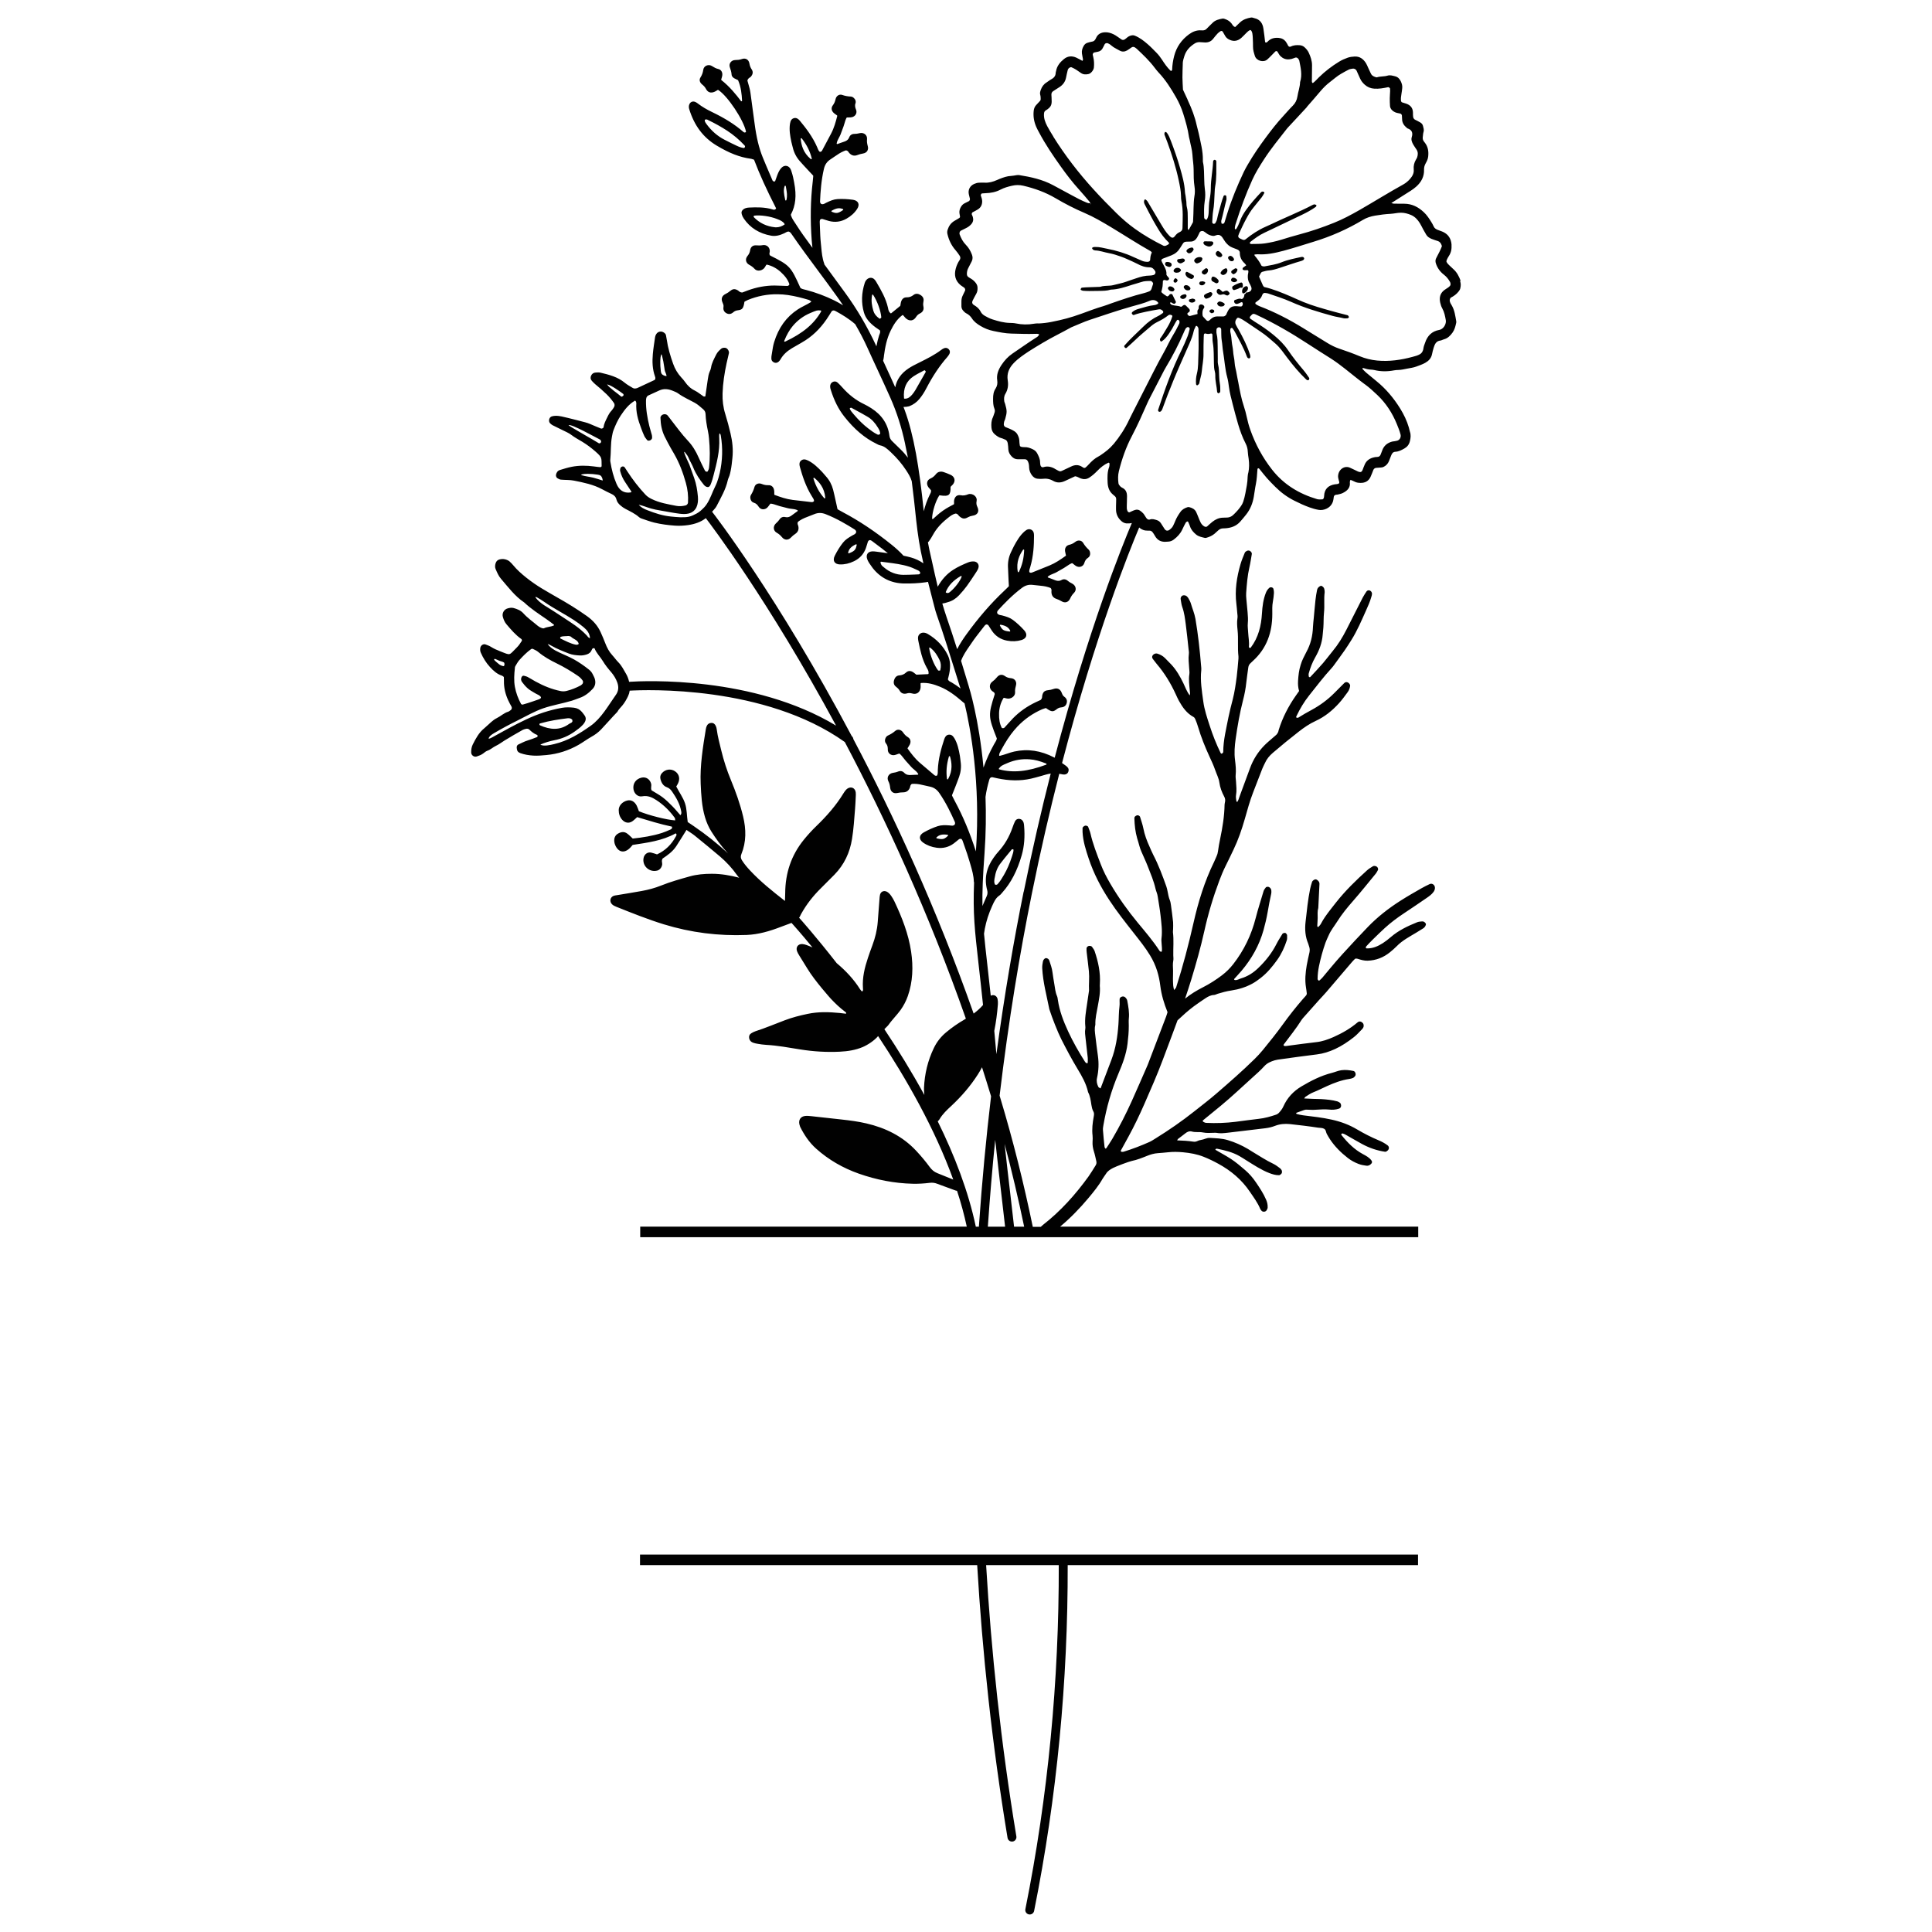 <?xml version="1.0" encoding="UTF-8"?>
<svg id="Layer_1" data-name="Layer 1" xmlns="http://www.w3.org/2000/svg" viewBox="0 0 504 504">
  <defs>
    <style>
      .cls-1 {
        fill: #010101;
        stroke-width: 0px;
      }
    </style>
  </defs>
  <path class="cls-1" d="m381.04,73.27c-.42-1.15-.96-2.23-1.9-3.06-.4-.35-.78-.71-1.16-1.09-.27-.27-.54-.54-.66-.93.11-.68.57-1.21.88-1.8.29-.56.43-1.13.46-1.74.01-.3.02-.61,0-.91-.14-1.47-.82-2.58-2.17-3.22-.47-.23-.99-.35-1.48-.57-.42-.18-.8-.41-1-.87-.18-.42-.41-.82-.65-1.2-.56-.9-1.14-1.79-1.93-2.52-1.43-1.35-3.07-2.2-5.08-2.21-.91,0-1.82,0-2.73-.02-.19,0-.39-.09-.66-.16,1.74-1.1,3.41-2.14,5.06-3.21.51-.33,1-.69,1.45-1.09,1.3-1.17,2.08-2.59,2.02-4.39-.02-.63.14-1.18.46-1.73.3-.52.55-1.07.62-1.69.15-1.34-.02-2.57-.88-3.65-.1-.12-.18-.24-.28-.37-.23-.32-.3-.69-.25-1.08.06-.45.07-.92.2-1.35.18-.56-.03-1.05-.14-1.55-.09-.39-.34-.69-.67-.89-.45-.28-.94-.5-1.4-.74-.29-.15-.45-.43-.5-.72-.06-.37-.05-.75-.05-1.13-.02-1.23-.67-1.97-1.79-2.35-.36-.13-.73-.2-1.08-.34-.12-.05-.23-.23-.25-.35-.07-.61,0-1.21.11-1.81.11-.52.14-1.05.21-1.57.07-.63-.12-1.21-.38-1.76-.3-.64-.77-1.13-1.49-1.3-.65-.15-1.27-.39-2-.16-.86.26-1.81.14-2.69.42-.18.06-.44-.06-.65-.14-.44-.16-.8-.42-.99-.87-.21-.48-.44-.96-.67-1.44-.19-.41-.35-.84-.59-1.23-.69-1.09-1.6-1.8-2.98-1.73-.61.03-1.19.1-1.78.3-.79.28-1.54.61-2.26,1.05-1.88,1.15-3.62,2.48-5.21,4.03-.54.53-1.03,1.11-1.63,1.55-.26-.13-.25-.35-.25-.56,0-1.37.04-2.73.04-4.09,0-1.16-.37-2.23-.85-3.27-.26-.56-.65-1.02-1.1-1.43-.35-.32-.76-.48-1.23-.53-.84-.07-1.66-.02-2.44.37-.2.1-.49-.02-.59-.21-.19-.33-.34-.68-.56-.98-.45-.66-1.09-1.02-1.9-1.09-1.11-.1-2.11.11-2.91.97-.05.05-.12.1-.17.15-.22.17-.48.11-.5-.13-.1-1.13-.28-2.25-.43-3.38-.18-1.35-.85-2.43-2.33-2.75-.29-.06-.6-.23-.88-.18-1.05.18-2.06.5-2.87,1.25-.44.41-.87.83-1.28,1.23-.56-.14-.72-.61-.98-.95-.49-.63-1.15-.97-1.88-1.2-.14-.04-.31-.08-.45-.05-.9.17-1.8.37-2.49,1.01-.62.56-1.17,1.18-1.78,1.76-.15.14-.39.24-.59.28-.22.05-.45.03-.68.02-1.2-.1-2.26.35-3.19,1.02-1.96,1.43-3.29,3.32-3.9,5.7-.3,1.18-.48,2.37-.52,3.59,0,.1-.14.2-.24.28-.03.02-.14-.04-.2-.09-.88-.85-1.56-1.85-2.22-2.87-.42-.64-.88-1.24-1.41-1.78-.75-.75-1.48-1.53-2.28-2.22-1.03-.9-2.1-1.73-3.39-2.25-.48-.19-.87-.08-1.31.07-.52.19-.86.61-1.3.9-.28.18-.59.2-.85.03-.7-.44-1.33-.99-2.09-1.36-.7-.33-1.41-.55-2.19-.52-1.08.03-1.93.48-2.36,1.48-.24.55-.51.89-1.11.97-.37.05-.73.18-1.1.28-.47.13-.8.43-1.03.84-.35.6-.54,1.26-.45,1.96.07.52.2,1.04.28,1.56.01.12-.1.25-.15.37-.54-.28-1.05-.6-1.61-.85-1.12-.5-2.22-.43-3.2.36-1.03.83-1.84,1.81-2.07,3.16-.02.15-.1.29-.1.44,0,.87-.52,1.37-1.24,1.75-.4.21-.74.52-1.13.76-.75.45-1.22,1.12-1.51,1.93-.15.43-.29.84-.15,1.32.11.35.11.75.12,1.12,0,.14-.05.31-.14.42-.35.4-.73.77-1.08,1.16-.36.41-.54.89-.6,1.44-.17,1.47.08,2.87.66,4.21.21.49.47.95.72,1.42,1.67,3.15,3.67,6.1,5.74,9,1.45,2.03,2.97,4.02,4.66,5.88.97,1.07,1.89,2.17,2.82,3.27.08.09.09.23.13.36-.28.02-.55-.03-.82-.14-1.41-.56-2.74-1.27-4.07-2-1.59-.87-3.2-1.73-4.8-2.59-2.78-1.49-5.8-2.14-8.87-2.63-.22-.03-.45,0-.68.03-.45.06-.9.17-1.35.19-1.08.04-2.07.4-3.06.79-.21.08-.42.17-.63.27-1.05.47-2.13.78-3.3.7-.45-.03-.91,0-1.37.01-.46,0-.89.14-1.31.32-1.13.5-1.67,1.57-1.38,2.78.09.37.18.73.27,1.1.04.19-.1.52-.24.6-.41.2-.81.4-1.22.61-.49.26-.79.68-1.03,1.17-.28.57-.33,1.14-.18,1.76.16.71.13.74-.43,1.07-.32.19-.66.38-.98.57-.89.54-1.43,1.32-1.74,2.3-.12.38-.14.73-.05,1.11.37,1.58,1.04,2.99,2.12,4.22.4.45.75.96,1.08,1.46.22.34.23.74,0,1.08-.48.7-.81,1.45-1.03,2.26-.46,1.69-.13,3.16,1.25,4.31.29.24.63.42.93.64.25.18.36.56.25.8-.19.41-.38.83-.59,1.23-.26.48-.35,1-.36,1.53,0,.45,0,.91,0,1.37.01.48.24.88.56,1.21.21.22.43.44.7.57.63.31,1.12.77,1.5,1.36.55.85,1.35,1.42,2.2,1.93,1.05.63,2.19,1.08,3.37,1.32,1.55.32,3.11.64,4.71.68,2.05.04,4.09.14,6.14.07.37,0,.75-.07,1.1.13-.14.49-.56.7-.94.94-2.04,1.31-4.02,2.71-6.02,4.07-1.16.79-2.07,1.78-2.83,2.92-.82,1.22-1.38,2.53-1.15,4.06.12.78,0,1.5-.44,2.17-.53.79-.64,1.69-.64,2.62s.01,1.82.37,2.68c.15.36.1.74-.04,1.11-.14.35-.22.73-.38,1.07-.42.85-.45,1.76-.38,2.67.05.7.34,1.32.89,1.78.53.43,1.07.85,1.76,1,.29.06.56.24.84.33.52.16.69.58.77,1.03.1.52.12,1.05.15,1.58.04.72.38,1.3.86,1.81.43.46.95.75,1.6.74.61,0,1.21,0,1.82,0,.42,0,.67.22.85.61.23.5.28,1.02.29,1.55.02.7.27,1.34.65,1.91.4.58.94.99,1.68,1.02.38.02.76.07,1.13.02,1.01-.14,1.93.02,2.83.54.98.56,2.03.51,3.06.02.89-.42,1.79-.83,2.65-1.23.58.06,1.01.41,1.51.58.75.27,1.48.22,2.18-.22.77-.49,1.45-1.1,2.08-1.75.85-.88,1.78-1.65,2.91-2.15.04-.02.13,0,.17.04.06.05.13.13.13.18-.02.3,0,.63-.1.9-.5,1.32-.46,2.69-.4,4.04.05,1.15.37,2.26,1.29,3.06,1.02.88.97.7.93,2.12-.02.61-.04,1.21-.03,1.82,0,1.29.52,2.35,1.52,3.17.36.29.77.47,1.24.51.47.03.93,0,1.37-.1-2.5,5.88-11.29,27.57-20.13,61.23-.04-.02-.08-.05-.12-.07-3.5-1.81-6.91-2.32-10.42-1.55-.64.14-1.25.34-1.89.56-.59.2-1.21.4-1.88.56-.05.01-.11,0-.14-.04s-.05-.09-.04-.14c.02-.11.04-.19.05-.26.03-.14.04-.24.1-.34.77-1.47,1.72-3.2,2.9-4.79.54-.73,1.11-1.41,1.71-2.05,1.85-1.95,4.03-3.48,6.5-4.54.19-.08.39-.14.59-.2.09-.03.19-.06.28-.09.05-.01.1,0,.14.02l.18.13c.11.08.22.15.32.22,1,.62,1.39.6,2.27-.1.36-.29.71-.42,1.16-.46.75-.06,1.23-.43,1.42-1.1.19-.68-.02-1.25-.63-1.68-.37-.26-.5-.6-.64-.96l-.04-.1c-.39-.97-1.14-1.31-2.12-.96-.46.17-.94.27-1.49.33-.86.09-1.27.48-1.46,1.41-.01.07-.02.14-.02.21-.01.24-.04.54-.34.87-.02.02-.03.03-.05.04l-.39.18c-.28.13-.61.28-.95.44-2.24,1.07-4.2,2.46-5.84,4.13-.45.46-.89.95-1.31,1.42-.24.27-.48.54-.72.8-.02.02-.04.05-.07.08-.13.16-.33.41-.77.29-.04,0-.08-.04-.1-.08-.53-1.01-.75-2.22-.7-3.82.05-1.43.44-2.76,1.15-3.92.03-.06.1-.09.16-.07.14.02.26.06.38.09.24.06.46.11.68.12.52,0,1.04-.21,1.39-.58h0c.3-.31.45-.7.42-1.11-.05-.65.08-1.2.24-1.8.12-.45.05-.89-.19-1.24-.24-.35-.64-.56-1.12-.6-.66-.06-1.12-.22-1.58-.55-.73-.53-1.5-.42-2.07.29-.37.46-.76.83-1.21,1.16-.4.29-.64.72-.65,1.2-.01.49.21.95.62,1.28.05.04.12.08.18.12.2.12.44.27.47.62,0,.02,0,.04,0,.06-1.73,5.47-1.71,5.8.54,11.51,0,.03.01.06,0,.09-.08.41-.29.76-.5,1.09-.06.1-.12.2-.18.3-1.11,1.97-2.04,4.04-2.79,6.15-1.19-12.82-3.77-20.96-3.81-21.09,0,0,0-.01,0-.02-.72-2.42-1.39-4.64-2.04-6.73.51-1.43,1.38-2.68,2.21-3.88.19-.27.38-.54.56-.82.74-1.11,1.58-2.17,2.38-3.2.33-.42.66-.84.98-1.26.07-.1.17-.17.25-.23.03-.02.06-.05.09-.07.02-.02.05-.03.09-.04.41-.04.58.22.7.42l.03.06c.1.16.2.32.31.48.16.26.33.53.51.78.93,1.33,2.23,2.17,3.86,2.48,1.34.26,2.62.2,3.81-.16.65-.2,1.07-.56,1.2-1.02s-.05-1-.51-1.51c-.95-1.05-1.95-1.97-2.97-2.73-.81-.6-1.73-.87-2.86-1.17-.09-.02-.18-.04-.27-.05-.31-.05-.66-.12-.9-.44,0,0-.01-.02-.02-.03-.14-.37.06-.66.23-.84,1.57-1.72,3.69-3.93,6.17-5.79.91-.69,1.84-.94,2.92-.79.41.05.82.09,1.23.13.93.09,1.89.17,2.82.47.14.04.27.1.38.14l.13.05s.04.03.06.04c.24.29.21.57.19.81,0,.07-.01.14-.01.21.03.91.46,1.51,1.3,1.79.47.15.9.36,1.38.64.42.25.85.32,1.25.2.39-.12.72-.43.92-.86.27-.58.55-1.06,1.01-1.52.36-.35.53-.8.46-1.25-.06-.48-.38-.9-.85-1.17-.08-.04-.16-.09-.25-.14-.31-.16-.63-.33-.92-.59-.5-.45-1.11-.55-1.64-.25-.72.4-1.34.23-1.86,0-.33-.14-.67-.27-1.06-.41-.19-.07-.39-.14-.6-.22-.05-.02-.09-.07-.1-.12,0-.05,0-.11.05-.14.45-.37.94-.56,1.41-.75.28-.11.56-.22.8-.36.66-.37,1.31-.74,1.96-1.12.25-.14.49-.31.72-.47.42-.28.85-.58,1.35-.78.05-.02.11,0,.15.02.12.09.22.17.33.26.22.18.42.34.64.47.42.23.89.28,1.3.12.39-.15.69-.46.82-.88.18-.56.39-1.04.96-1.39.44-.27.55-.72.57-.97.04-.45-.11-.93-.38-1.17-.57-.52-1.04-1.09-1.44-1.76-.19-.32-.49-.53-.85-.59-.4-.08-.83.04-1.18.31-.53.41-1.03.66-1.63.79-.75.17-1.17.83-1.06,1.67.03.22.09.44.14.68.03.12.06.24.09.36.01.06,0,.13-.06.16-1.34.96-2.67,1.87-4.19,2.5-1.49.61-2.98,1.21-4.48,1.81h-.04c-.18.09-.42.19-.72-.01-.04-.02-.06-.06-.07-.11-.05-.37.06-.72.18-1.06.03-.09.06-.17.08-.26.84-2.84.97-5.72.97-8.17,0-.62-.12-1.03-.41-1.3-.09-.09-.2-.15-.32-.22-.56-.27-1.09-.13-1.75.45-1.21,1.07-2,2.43-2.77,3.86-.13.25-.25.5-.37.75-.1.2-.19.41-.29.61-.61,1.2-.91,2.5-.89,3.86.02.93.07,1.88.12,2.8.02.37.04.74.05,1.11.01.28.03.56.05.85l.02.38s0,.09-.04.12l-.34.34c-.25.25-.49.49-.74.72-3.54,3.32-6.82,7.11-10.05,11.58-.73,1.02-1.59,2.29-2.32,3.73-.94-2.96-1.83-5.68-2.74-8.3-.4-1.16-.77-2.36-1.13-3.6.48-.07.97-.18,1.48-.37,1.07-.28,2.07-.91,2.91-1.81.83-.89,1.47-1.66,2.02-2.41.72-.99,1.41-2.04,2.08-3.06l.45-.69c.23-.34.37-.62.46-.9.14-.42.1-.84-.12-1.17-.22-.33-.58-.53-1.03-.57-.07,0-.14,0-.22,0-.44,0-.89.08-1.34.27-1.2.49-2.6,1.1-3.88,1.93-1.62,1.05-2.91,2.45-4.01,4.39-.25-1.04-.5-2.11-.75-3.24-.29-1.32-.58-2.64-.88-3.96-.17-.79-.35-1.58-.53-2.37-.15-.67-.28-1.34-.4-2.02.12-.09.22-.19.29-.29.35-.48.69-1.02,1.03-1.65.84-1.54,2.05-2.93,3.68-4.23l.21-.17c.6-.48,1.22-.98,2.02-1.15h.04c.38.03.56.27.72.47.06.07.12.15.19.21.81.72,1.38.8,2.28.28.38-.21.73-.33,1.17-.4.66-.09,1.13-.36,1.36-.77.22-.4.2-.92-.07-1.49-.23-.49-.35-.94-.22-1.52.13-.54-.06-1.07-.51-1.45-.5-.42-1.17-.56-1.69-.36-.64.26-1.21.39-1.95.25-.42-.08-.81,0-1.1.2-.34.26-.57.7-.63,1.27-.02.15-.01.31,0,.49,0,.09,0,.18,0,.28,0,.06-.03.11-.08.14-.2.11-.41.22-.6.32-.48.25-.92.49-1.36.76-.58.36-1.16.76-1.71,1.2-.39.31-.76.65-1.16,1.01-.18.16-.36.33-.56.5-.05.04-.11.05-.17.02-.05-.02-.09-.08-.09-.14.06-1.77.89-4.45,1.85-5.96.03-.05.09-.1.15-.07,1.3.21,1.98.15,2.36-.17.35-.3.49-.9.46-1.98,0-.04.01-.08.04-.11.06-.06.12-.12.18-.18.14-.14.28-.27.41-.42.35-.45.49-.95.37-1.41-.12-.46-.46-.84-.99-1.08-.68-.3-1.25-.53-1.8-.71-.16-.05-.35-.1-.55-.12-.48-.04-1.02.09-1.47.65-.34.42-.75.85-1.42,1.14-.44.19-.74.51-.85.91-.12.44-.01.92.3,1.37.14.19.29.36.45.52.07.08.14.15.2.22.02.02.03.05.04.09.04.41-.12.71-.26.97-.03.05-.05.1-.08.15-.68,1.38-1.19,2.83-1.56,4.32-.62-6.1-1.25-10.75-2.03-15.05-.83-4.5-1.76-8.11-2.95-11.36-.1-.27-.21-.53-.31-.8.51.01,1.01-.07,1.48-.18,1.06-.4,1.97-1.05,2.69-1.93.65-.79,1.24-1.69,1.79-2.75,1.68-3.23,3.47-5.9,5.46-8.16.23-.26.42-.55.57-.83.21-.43.14-.89-.18-1.21-.24-.23-.49-.35-.77-.35-.14,0-.29.03-.45.09-.25.1-.51.25-.74.43-1.71,1.3-3.64,2.26-5.52,3.2l-.4.2c-.88.43-1.79.89-2.61,1.43-1.95,1.3-3.09,2.92-3.47,4.94-.28-.63-.56-1.25-.83-1.85-.76-1.7-1.55-3.41-2.33-5.08.09-.36.15-.73.2-1.09v-.12c.3-2.21.72-4.55,1.8-6.72h0c.69-1.39,1.53-2.84,3.01-3.97.06-.05.15-.04.21.02.1.12.2.23.28.33.17.2.31.38.48.52.45.38.96.56,1.42.48.46-.07.86-.36,1.17-.85.29-.46.59-.73,1.02-.94.77-.37,1.1-1.01.92-1.81-.12-.52-.06-.98.02-1.39.13-.67-.13-1.21-.78-1.62-.39-.24-1.13-.56-1.81-.02-.56.45-1.11.64-1.82.63h-.05c-.88,0-1.24.7-1.38,1.11-.07.21-.1.44-.14.69-.02.12-.04.24-.06.36,0,.04-.02.07-.05.09l-2.32,1.89c-.06.05-.14.05-.2,0-.45-.38-.55-.86-.63-1.28l-.04-.2c-.55-2.42-1.8-4.57-3.02-6.65l-.08-.14c-.15-.26-.34-.49-.54-.66-.24-.2-.54-.31-.83-.31-.36,0-.72.14-1.01.42-.27.26-.46.58-.58.96-.84,2.62-.91,5.18-.21,7.63.42,1.45,1.35,2.66,3.02,3.9.24.18.49.35.75.52l.36.25s.04.04.06.07c.14.38,0,.71-.11,1-.03.08-.07.17-.1.25-.28.88-.52,1.83-.71,2.88-.03-.06-.06-.13-.09-.19-2.26-4.91-5-9.58-8.15-13.88-1.75-2.4-3.54-4.84-5.34-7.3-.01-.05,0-.12-.02-.16-.53-1.43-.67-2.94-.8-4.4-.03-.33-.06-.66-.1-.98-.14-1.32-.18-2.68-.23-3.99-.02-.53-.04-1.06-.06-1.6,0-.12.02-.24.04-.34,0-.04.02-.08.02-.11,0-.03.02-.06.04-.08.28-.29.59-.2.81-.13l.06.02c.18.05.36.12.55.17.29.1.59.19.89.27,1.57.42,3.1.23,4.55-.58,1.19-.67,2.14-1.53,2.81-2.57.37-.57.46-1.12.26-1.55-.2-.44-.69-.73-1.36-.83-1.41-.19-2.76-.26-4.03-.18-1,.06-1.89.44-2.94.95-.08.04-.16.08-.24.13-.27.15-.58.33-.97.23-.01,0-.03,0-.04-.01-.35-.19-.38-.55-.36-.8.1-2.33.3-5.39,1.01-8.4.26-1.11.81-1.9,1.73-2.48.35-.22.69-.46,1.02-.69.77-.53,1.56-1.08,2.46-1.45.13-.05.27-.1.38-.14l.13-.04s.05,0,.08,0c.37.06.53.3.66.5.04.06.08.12.13.17.61.68,1.33.86,2.14.54.46-.18.92-.3,1.47-.4.49-.08.86-.3,1.09-.65.22-.34.28-.79.15-1.25-.17-.62-.27-1.16-.2-1.81.05-.5-.11-.95-.45-1.26-.36-.33-.87-.45-1.4-.35-.1.02-.18.04-.28.06-.34.07-.7.15-1.08.14-.68-.02-1.2.29-1.42.86-.29.77-.88,1.04-1.42,1.2-.35.11-.68.23-1.07.37-.19.07-.39.14-.6.22-.05.02-.11,0-.15-.03-.04-.04-.06-.09-.05-.15.11-.58.36-1.04.6-1.48.14-.27.28-.52.39-.79.27-.7.53-1.41.79-2.12.1-.27.18-.55.26-.82.14-.49.28-.99.54-1.46.02-.05.07-.08.13-.08.14,0,.28,0,.42-.01.28,0,.55,0,.8-.06.47-.09.85-.36,1.07-.75.2-.37.22-.8.06-1.2-.22-.55-.38-1.05-.15-1.68.17-.49-.04-.9-.19-1.11-.26-.38-.68-.65-1.04-.65-.78-.03-1.5-.16-2.23-.42-.35-.12-.72-.09-1.03.09-.35.2-.61.56-.7.99-.14.66-.37,1.17-.74,1.66-.46.62-.36,1.39.26,1.96.16.15.35.28.55.42.1.07.2.14.3.22.05.04.07.1.06.16-.41,1.6-.84,3.15-1.61,4.6-.75,1.42-1.51,2.85-2.27,4.27l-.02.04c-.09.17-.21.41-.57.44-.04,0-.09,0-.12-.04-.28-.25-.42-.59-.55-.93-.03-.08-.07-.16-.1-.25-1.18-2.72-2.94-5-4.5-6.88-.4-.48-.76-.71-1.15-.74-.13,0-.25,0-.39.04-.6.16-.91.6-1.05,1.47-.24,1.6.03,3.15.36,4.73.05.27.13.54.2.81.06.22.12.43.17.65.3,1.31.91,2.5,1.8,3.52.61.7,1.26,1.4,1.89,2.07.25.27.51.55.76.82.19.21.39.41.59.62l.26.28s.04.08.04.12l-.04.48c-.03.34-.06.69-.1,1.02-.57,4.82-.66,9.83-.26,15.33.04.58.11,1.23.19,1.91-.79-1.09-1.58-2.16-2.37-3.26-.6-.83-1.17-1.7-1.72-2.55-.27-.41-.53-.82-.8-1.22-.37-.55-.6-1.05-.74-1.55,0-.04,0-.08.01-.11,1.23-2.3,1.51-4.93.86-8.27l-.02-.13c-.17-.88-.34-1.78-.63-2.64l-.06-.19c-.07-.23-.14-.44-.25-.64-.24-.45-.61-.73-1.05-.81-.43-.07-.88.08-1.24.43-.55.52-.86,1.21-1.12,1.87-.15.39-.28.78-.42,1.16-.06.16-.12.33-.17.49-.02.05-.06.09-.12.1-.45.09-.57-.21-.63-.38l-.63-1.47c-.62-1.44-1.26-2.93-1.86-4.41-.99-2.44-1.65-5.16-2.13-8.82-.16-1.23-.33-2.46-.5-3.69-.2-1.46-.41-2.93-.59-4.39-.1-.75-.31-1.48-.52-2.19-.09-.31-.18-.62-.26-.92,0-.02,0-.05,0-.08.11-.41.37-.59.61-.75.11-.07.22-.14.29-.23.55-.64.62-1.28.21-1.89-.31-.45-.49-.93-.6-1.57-.09-.49-.33-.87-.7-1.08-.35-.2-.79-.22-1.23-.06-.62.23-1.22.25-1.8.27-.51.01-.95.25-1.22.64-.25.36-.3.82-.15,1.25.2.59.41,1.22.46,1.92.03.47.39.77.69.95.2.12.42.22.63.31.1.05.2.09.3.14.03.01.06.04.08.08.76,1.75.94,3.59,1.03,5.31,0,.07-.04.13-.1.15s-.14,0-.18-.05c-1.25-1.66-2.96-3.78-5.11-5.47-.05-.04-.07-.1-.05-.16.04-.14.08-.28.12-.41.07-.25.14-.46.16-.68.1-.84-.34-1.51-1.09-1.66-.56-.12-.98-.37-1.43-.65l-.22-.13c-.44-.27-.98-.29-1.44-.07-.43.21-.71.59-.78,1.06-.11.77-.33,1.38-.72,1.99-.39.6-.25,1.28.39,1.82.4.33.75.65,1.01,1.15.5.97,1.29,1.23,2.34.75.18-.08.35-.19.51-.29.08-.05.15-.1.22-.14.05-.03.11-.03.16,0,2.43,1.54,6.62,7.83,7.23,10.85.01.06-.01.13-.07.16-.3.2-.53,0-.66-.12l-.05-.04c-2.16-1.87-4.73-3.49-8.12-5.12-1.41-.68-2.53-1.35-3.52-2.1-.25-.19-.48-.36-.73-.48-.38-.18-.76-.19-1.07-.03-.33.16-.56.49-.65.93-.06.3-.04.62.07.97,1.32,4.28,3.65,7.37,7.12,9.46,3.34,2.01,6.09,3.07,8.9,3.45.18.02.35.08.53.14.09.03.18.06.28.09.05.01.09.05.1.1,1.43,3.76,3.19,7.64,5.7,12.56.03.06.02.13-.02.17-.31.35-.61.25-.83.18l-.06-.02c-2.06-.62-4.22-.57-6.09-.48-.65.03-1.11.17-1.48.44-.46.34-.61.73-.46,1.29.1.38.28.77.56,1.17,1.64,2.4,4.03,3.89,7.13,4.44,1.03.18,2.11-.02,3.42-.64.09-.04.18-.1.27-.15.26-.15.55-.32.91-.28.36.13.53.39.69.61l.06.09c2.19,3.2,4.55,6.37,6.82,9.43,1.65,2.22,3.36,4.52,4.99,6.81.56.78,1.09,1.54,1.59,2.3-.75-.46-1.51-.9-2.29-1.28-2.32-1.14-4.78-2.06-7.32-2.73-.11-.03-.23-.06-.34-.08-.38-.09-.77-.18-1.13-.41-.02-.01-.04-.04-.06-.07-2.52-5.6-2.75-5.84-7.87-8.42-.02,0-.03-.02-.04-.03-.23-.26-.17-.54-.12-.77.01-.07.03-.14.04-.21.05-.52-.13-1.01-.49-1.34-.35-.32-.83-.45-1.31-.37-.55.1-1.08.12-1.67.06-.91-.09-1.52.39-1.65,1.28-.09.56-.29,1.01-.71,1.52-.3.37-.43.81-.35,1.23.08.41.35.77.75,1,.54.3,1.02.6,1.46,1.09.26.3.65.47,1.08.47h0c.51,0,1.03-.22,1.39-.59.15-.16.27-.36.39-.57.06-.11.13-.22.2-.33.03-.05.1-.08.16-.07,1.33.3,2.54.95,3.61,1.92,1.18,1.07,1.89,2.07,2.25,3.16.01.04,0,.09,0,.12-.22.4-.54.37-.74.35-.04,0-.07,0-.11,0-.36,0-.72-.03-1.08-.04-.64-.03-1.29-.06-1.94-.06-2.34,0-4.71.44-7.03,1.3-.34.13-.69.26-.97.37l-.4.15s-.03,0-.06,0c-.45-.02-.68-.21-.86-.37-.05-.05-.11-.09-.16-.13-.79-.51-1.36-.49-2.03.06-.42.35-.83.62-1.27.83-.93.45-1.21,1.23-.8,2.18l.04.09c.15.35.3.68.23,1.13-.12.72.15,1.28.77,1.62.61.33,1.21.25,1.78-.25.34-.3.68-.45,1.14-.51,1.12-.14,1.4-.41,1.66-1.56.03-.13.05-.25.07-.39l.03-.22s.04-.09.08-.11c.09-.05.18-.1.26-.14.18-.1.37-.2.56-.28,2.48-1.02,5.09-1.53,7.78-1.49.88,0,1.77.08,2.66.2,1.97.28,3.87.8,5.46,1.27.11.03.19.09.31.17.06.04.14.09.23.14.05.03.08.08.08.13s-.03.11-.07.13c-.58.37-1.16.67-1.71.95-.6.31-1.18.61-1.72.97-3,1.98-5.01,4.77-6.16,8.54-.26.83-.39,1.72-.52,2.57-.06.37-.12.74-.18,1.11-.02.14-.02.3-.02.46v.12c0,.48.23.82.7,1.03.54.24.97,0,1.24-.24.21-.19.38-.45.51-.68.65-1.11,1.62-2.03,2.98-2.83.39-.23.77-.44,1.16-.67.78-.44,1.59-.9,2.35-1.39,2.39-1.56,4.39-3.67,6.13-6.47.09-.14.17-.28.26-.42.13-.21.25-.41.38-.61.05-.09.14-.14.22-.17.02,0,.05-.02.07-.04.01,0,.03-.01.04-.02.31-.08.56.06.79.18l.03.02c1.56.85,3.37,1.93,5.01,3.36,1.21,2.08,2.26,4.1,3.18,6.13.86,1.92,1.77,3.86,2.64,5.74,1.11,2.39,2.25,4.86,3.34,7.3,1.68,3.78,2.98,7.85,3.87,12.09v.04c.25,1.15.49,2.32.72,3.52-.6-.78-1.24-1.52-1.95-2.2-.42-.41-.84-.82-1.26-1.23-.3-.29-.6-.59-.9-.88-.42-.41-.64-.84-.71-1.39-.37-3.02-1.96-5.44-4.73-7.2-.7-.44-1.28-.77-1.82-1.03-2.17-1.03-4.05-2.48-5.76-4.42-.38-.42-.76-.82-1.15-1.18-.25-.23-.52-.35-.79-.35-.18,0-.37.04-.56.14-.45.23-.68.65-.66,1.24,0,.27.09.54.18.84.85,2.73,1.99,5,3.5,6.92,2.59,3.3,5.34,5.63,8.4,7.11.08.04.16.08.25.13.23.12.45.24.69.28,1.14.22,1.92.96,2.68,1.67l.14.13c1.6,1.51,2.92,3.06,4.01,4.74.57.88,1.14,1.79,1.44,2.82.08.7.17,1.39.25,2.06.23,1.86.44,3.63.62,5.4.36,3.52.77,7.25,1.51,10.9.2.97.42,1.98.66,3.06-.99-.69-2.08-1.2-3.25-1.53-.66-.18-1.3-.33-1.94-.46-1.04-1.13-2.14-2.09-3.07-2.84-4.3-3.46-8.47-6.24-12.76-8.51-.3-.16-.6-.33-.9-.5l-.42-.24s-.07-.06-.08-.1l-.08-.37c-.06-.29-.12-.56-.18-.83-.08-.36-.16-.72-.24-1.09-.2-.9-.4-1.83-.63-2.73-.34-1.32-.97-2.5-1.87-3.49-.15-.16-.29-.34-.44-.51-.18-.21-.36-.42-.55-.63-1.12-1.17-2.24-2.28-3.69-2.99-.79-.39-1.33-.38-1.81.02-.11.09-.19.19-.26.29-.2.33-.21.76-.05,1.36.66,2.36,1.53,5.1,3.1,7.62.05.08.1.15.14.23.2.3.41.61.45.98,0,.04,0,.09-.04.12-.23.27-.5.24-.69.22h-.04c-1.6-.19-3.2-.37-4.8-.56-1.63-.2-3.16-.73-4.7-1.3-.06-.02-.1-.08-.1-.14,0-.13,0-.25,0-.38,0-.24,0-.47-.04-.69-.12-.84-.7-1.37-1.47-1.33-.61.03-1.16-.08-1.78-.33-.41-.17-.85-.16-1.22.01-.33.16-.56.44-.66.8-.21.75-.51,1.41-.92,2.07-.2.3-.22.8-.06,1.23.09.24.31.65.81.79.64.18.97.6,1.29,1.08.24.37.61.59,1.02.63.44.04.88-.12,1.22-.45.18-.18.33-.39.5-.62.08-.11.16-.22.25-.34.03-.04.09-.07.14-.06.53.05,1.03.23,1.51.39.27.09.55.19.82.26.73.19,1.46.38,2.19.56.28.07.56.1.87.14.5.05,1.02.11,1.56.35.05.02.09.07.09.13,0,.05-.02.11-.06.14-.18.14-.36.26-.52.37-.34.24-.63.45-.91.67-.44.35-.99.68-1.79.49-.6-.14-1.15.1-1.52.68-.21.32-.47.57-.72.81-.07.06-.14.13-.2.19-.39.38-.58.87-.51,1.35.06.45.34.84.78,1.08.57.31.96.7,1.38,1.19.31.37.71.58,1.12.59.42.01.81-.17,1.15-.52.38-.4.75-.71,1.16-.98.73-.49.99-1.18.78-2.07-.01-.07-.04-.14-.07-.2-.09-.22-.19-.48-.03-.83.01-.02.03-.04.05-.06l.11-.08c.1-.07.21-.16.33-.24.82-.53,1.72-.87,2.6-1.2.38-.14.77-.29,1.15-.45,1-.42,1.96-.43,3.03,0,2.88,1.13,5.52,2.71,7.49,3.95.21.14.49.36.44.75,0,.01,0,.03,0,.04-.14.38-.46.53-.75.67-.08.04-.16.08-.24.13-1.01.58-1.83,1.09-2.45,1.88-.79,1-1.51,2.15-2.14,3.42-.31.61-.34,1.18-.1,1.59.25.41.75.65,1.43.67,1.24.04,2.49-.25,3.72-.85,1.49-.73,2.52-1.87,3.07-3.41.11-.29.19-.59.28-.89.05-.18.11-.37.17-.55l.02-.06c.07-.22.16-.53.56-.59.03,0,.06,0,.09.01.03.01.07.03.11.04.1.04.21.08.3.15.42.32.85.64,1.28.96.97.72,1.97,1.48,2.92,2.27-.55-.07-1.1-.16-1.63-.23l-1.36-.18c-.35-.05-.7-.09-1.02-.08-.59.02-1.06.23-1.3.6-.25.37-.28.9-.06,1.48.11.29.26.58.46.91.18.28.38.55.62.89.12.16.24.33.38.53,2.04,2.55,4.74,3.89,8.05,3.97,1.95.04,3.87-.06,5.7-.31.22-.03.42-.07.63-.11.41,1.68.85,3.36,1.28,5l.42,1.62c.17.64.33,1.27.55,1.87,1.87,5.34,3.58,10.84,5.23,16.15l.7,2.25c.11.34.21.62.32.92-.79-.6-1.55-1.12-2.31-1.56-.08-.04-.16-.09-.24-.13-.28-.14-.6-.29-.75-.67,0-.03,0-.06,0-.09.03-.14.07-.28.11-.42.07-.29.15-.59.21-.89.42-2.05.3-3.56-.35-4.92-1.11-2.29-2.87-4.16-5.24-5.55-.34-.2-.7-.31-1.07-.33-.4-.02-.77.12-1.03.36-.22.2-.37.47-.42.79-.03.26-.02.55.04.84l.03.16c.48,2.36.97,4.8,2.18,6.97.03.06.07.12.1.18.22.37.46.79.39,1.38,0,.07-.07.13-.14.14l-2.99.14s-.07,0-.1-.03c-.1-.08-.19-.15-.28-.23-.19-.15-.37-.3-.56-.42-.38-.23-1.12-.51-1.77.09-.01,0-.02.02-.03.03-.53.48-1.06.7-1.78.75-.86.05-1.21.79-1.34,1.22-.22.73-.05,1.32.49,1.73.34.26.69.56.95,1.02.4.71,1.07.97,1.89.73.46-.14.86-.13,1.39.02.55.16,1.05.11,1.44-.15.4-.26.66-.72.74-1.3.03-.22.02-.44.01-.7,0-.14,0-.28-.01-.44,0-.08.06-.15.14-.15,1.85-.14,3.44.38,4.88.96h0c2.25.91,4.12,2.37,5.81,3.83l.09.08c.18.16.37.31.56.46,1.54,6.41,4.22,20.71,2.96,38.6-1.57-4.86-3.38-9.2-5.54-13.2-.16-.3-.31-.61-.47-.92l-.22-.43s-.02-.09,0-.13l.14-.35c.11-.27.22-.53.32-.79.14-.35.27-.7.41-1.04.33-.85.68-1.74.99-2.62.45-1.28.58-2.61.38-3.94-.03-.22-.06-.44-.08-.67-.03-.28-.06-.56-.11-.83-.28-1.59-.59-3.14-1.4-4.54-.44-.76-.9-1.06-1.52-.98-.14.01-.26.05-.37.1-.35.16-.6.52-.8,1.11-.77,2.32-1.56,5.1-1.67,8.06v.27c0,.36,0,.73-.17,1.07-.02.04-.05.07-.1.08-.34.1-.55-.08-.7-.2l-.03-.03c-1.23-1.04-2.46-2.09-3.68-3.13-1.25-1.07-2.22-2.36-3.18-3.69-.04-.05-.04-.12,0-.17.07-.11.14-.21.2-.31.13-.2.26-.4.35-.59.37-.77.18-1.52-.48-1.92-.52-.32-.92-.71-1.29-1.27-.25-.37-.62-.61-1.02-.67-.36-.05-.71.05-.99.29-.59.51-1.21.89-1.92,1.21-.33.14-.63.54-.73.98-.06.25-.1.71.23,1.1.43.51.47,1.03.47,1.62,0,.44.17.83.5,1.1.34.28.8.4,1.27.3.25-.05.5-.14.76-.24.13-.05.26-.1.4-.14.05-.01.11,0,.15.03.41.34.73.76,1.04,1.16.17.23.35.46.54.67.5.56,1,1.12,1.51,1.68.19.21.42.4.65.59.39.32.79.66,1.1,1.15.03.05.03.11,0,.15-.02.05-.08.08-.13.08-.23,0-.44.01-.64.02-.42,0-.77.02-1.13.05-.56.04-1.2,0-1.76-.59-.42-.45-1.01-.56-1.64-.28-.35.15-.71.21-1.06.27-.09.01-.18.03-.28.05-.54.1-.97.41-1.18.84-.2.41-.18.88.04,1.33.3.58.41,1.12.48,1.76.06.48.27.88.6,1.11.33.24.77.31,1.25.21.54-.12,1.02-.17,1.51-.17.88,0,1.48-.43,1.8-1.28.02-.07.04-.14.05-.21.05-.23.11-.51.43-.7.02,0,.05-.02.08-.02h.13c.12,0,.27-.02.41-.02.97,0,1.91.23,2.82.45.4.09.8.19,1.2.27,1.07.2,1.87.74,2.52,1.67,1.77,2.55,3.07,5.32,4.02,7.45.1.23.21.56-.05.87l-.03.03c-.33.24-.68.18-.99.14-.09-.01-.18-.03-.27-.03-1.16-.08-2.13-.11-3.08.2-1.21.4-2.45.95-3.68,1.65-.6.34-.94.79-.97,1.27-.02.48.27.96.82,1.35,1.01.72,2.21,1.18,3.56,1.36,1.65.22,3.14-.15,4.45-1.12.25-.18.49-.38.73-.58.14-.12.29-.24.44-.36l.05-.04c.18-.15.43-.35.8-.17.03.01.05.03.07.06.02.03.04.06.06.1.06.09.13.18.16.3.17.5.35,1,.53,1.51.44,1.24.89,2.51,1.25,3.79.09.32.18.63.28.95.41,1.41.83,2.86.87,4.39,0,.07.04.16.06.24-.32,8.09.17,12.41,1.18,21.35.33,2.93.72,6.37,1.16,10.6-.73.85-1.56,1.58-2.45,2.24-9.69-27.52-20.89-51.73-31.38-71.6-.03-.3-.17-.58-.42-.79-19.31-36.43-36.08-58.08-36.36-58.43-.02-.03-.06-.04-.09-.07.2-.22.4-.44.59-.67.21-.25.44-.5.58-.79,1.13-2.21,2.41-4.35,2.95-6.82.09-.4.31-.77.43-1.16.13-.39.21-.8.3-1.2.24-1.13.35-2.28.47-3.43.23-2.18,0-4.29-.5-6.4-.4-1.69-.84-3.37-1.36-5.04-.55-1.75-.77-3.55-.71-5.39.09-2.65.49-5.26,1.05-7.85.19-.89.42-1.77.61-2.65.09-.43-.24-1.05-.63-1.27-.4-.23-1.06-.17-1.4.13-.5.44-.98.89-1.28,1.5-.55,1.11-1.18,2.19-1.36,3.45-.05.32-.18.64-.32.94-.31.69-.42,1.42-.53,2.16-.21,1.46-.43,2.92-.64,4.39-.17,0-.37.05-.48-.02-.76-.5-1.46-1.12-2.26-1.51-1.1-.53-1.89-1.31-2.56-2.27-.28-.41-.61-.78-.95-1.14-.97-1.05-1.68-2.25-2.15-3.6-.72-2.04-1.35-4.09-1.65-6.24-.06-.41-.13-.82-.22-1.22-.11-.47-.79-.94-1.35-.93-.54,0-.96.27-1.22.73-.12.21-.22.45-.26.7-.21,1.47-.46,2.94-.59,4.42-.18,1.99-.12,3.97.57,5.88.05.15.11.33.09.48-.01.15-.09.36-.2.42-1.49.71-3,1.4-4.5,2.1-.08.03-.16.05-.24.07-.33.09-.67.09-.96-.09-.71-.43-1.45-.83-2.08-1.35-1.85-1.54-4.1-2.1-6.35-2.64-.4-.09-.83-.06-1.24-.03-.53.03-.94.28-1.18.78-.24.5-.2.96.17,1.38.28.3.56.61.87.87,1.02.84,2.02,1.7,2.97,2.62.72.69,1.34,1.46,1.92,2.27.24.33.24.79,0,1.16-.18.28-.35.57-.57.81-.54.55-.88,1.2-1.2,1.88-.4.82-.83,1.63-.94,2.55-.02.16-.47.37-.63.3-.54-.22-1.07-.44-1.61-.66-.84-.34-1.67-.77-2.55-.98-1.53-.37-3.03-.82-4.56-1.16-1.04-.23-2.09-.56-3.17-.53-.32,0-.66.06-.97.15-.74.23-.97,1.33-.4,1.84.18.16.37.34.58.45.89.45,1.79.87,2.68,1.32.74.37,1.53.69,2.18,1.18.93.72,1.95,1.25,2.94,1.85,1.2.73,2.33,1.58,3.38,2.5,1.81,1.59,1.6,1.63,1.64,3.87,0,.08-.23.25-.34.24-.57-.04-1.15-.13-1.72-.2-1.9-.25-3.8-.27-5.69.09-1.05.2-2.09.53-3.11.84-.6.18-.93.65-1.05,1.27-.05.28.1.73.36.87.28.15.59.35.9.38,1.15.11,2.34.03,3.46.26,2.51.5,5.03,1.01,7.33,2.25.8.43,1.62.85,2.45,1.23.66.29,1.11.76,1.27,1.43.17.69.57,1.16,1.1,1.6.38.32.77.61,1.22.84,1.24.66,2.53,1.24,3.6,2.19.18.16.42.28.65.35,1.1.37,2.19.78,3.31,1.06,1.77.43,3.58.66,5.39.79,1.16.08,2.32.02,3.47-.15,1.71-.26,3.27-.78,4.58-1.8,1.3,1.69,16.33,21.44,33.98,54.12-21.55-13.01-49.88-11.7-53.99-11.43-.16-.72-.41-1.42-.79-2.07-.62-1.05-1.15-2.16-2.04-3.05-.56-.56-1-1.22-1.54-1.8-.85-.92-1.41-2-1.85-3.15-.38-.98-.78-1.95-1.22-2.9-.79-1.73-2.01-3.06-3.53-4.15-2.56-1.83-5.25-3.47-7.99-5.01-1.29-.73-2.57-1.49-3.85-2.25-2.5-1.5-5.7-3.93-7.32-5.91-.33-.41-.7-.78-1.09-1.14-.18-.17-.44-.28-.68-.38-.58-.24-1.19-.27-1.81-.14-.56.12-.93.45-1.11,1-.17.52-.21,1.07,0,1.55.39.88.74,1.77,1.39,2.52,1.89,2.19,3.61,4.53,6.05,6.17,1.79,1.69,3.85,3.01,5.86,4.4.64.44,1.25.92,1.86,1.38.14.11.12.18-.03.25-.8.37-1.71.32-2.5.71-.19.09-.52-.01-.75-.11-.32-.13-.64-.3-.9-.53-1.26-1.08-2.64-2.02-3.76-3.27-.66-.73-1.56-1.1-2.51-1.36-.53-.14-1.05-.06-1.55.08-.98.26-1.56,1.29-1.27,2.26.2.67.45,1.32.92,1.87,1.19,1.4,2.37,2.81,3.9,3.87.11.07.19.38.13.47-.39.58-.76,1.19-1.25,1.67-2.22,2.18-1.51,2.2-4.42,1.05-.82-.32-1.62-.66-2.36-1.13-.44-.28-.94-.46-1.43-.64-.6-.22-1.25.22-1.37.85-.08.44-.06.89.12,1.29.6,1.37,1.37,2.63,2.39,3.74.9.98,1.85,1.86,3.16,2.27.15.05.28.2.46.33,0,.32.04.67.03,1.01-.04,1.79.37,3.47,1.11,5.08.26.56.55,1.1.85,1.62.18.32.09.75-.19.93-.22.14-.42.35-.66.42-1.12.33-1.94,1.17-2.97,1.67-1.11.54-1.93,1.5-2.87,2.29-.14.12-.26.24-.39.35-1.41,1.13-2.23,2.68-3.02,4.25-.31.63-.42,1.33-.41,2.05,0,.74.74,1.3,1.45,1.07.58-.19,1.16-.4,1.66-.77.35-.26.7-.58,1.1-.72.85-.29,1.49-.94,2.27-1.3.81-.38,1.48-.92,2.23-1.38,1.57-.95,3.15-1.89,4.75-2.77.23-.13.5-.17.75-.25.35-.1.69-.08.97.19.57.55,1.18,1.05,1.93,1.34.2.08.27.23.2.43-.02.07-.08.15-.14.17-.82.31-1.63.65-2.46.89-.85.25-1.6.69-2.4,1.04-.34.15-.46.51-.43.89.06.8.33,1.15.98,1.38,1.09.38,2.2.56,3.34.63,1.14.07,2.28-.04,3.41-.14,3-.28,5.8-1.18,8.43-2.68,1.14-.66,2.19-1.45,3.33-2.09.94-.52,1.78-1.14,2.5-1.89,1.45-1.52,2.81-3.12,4.27-4.62.32-.64.85-1.11,1.29-1.65.61-.74,1.09-1.58,1.5-2.45.22-.46.36-.94.42-1.42,4.15-.24,35.22-1.47,56.12,13.4,10.55,19.97,21.83,44.39,31.58,72.16-.11.06-.21.14-.31.2-1.73,1-3.37,2.13-4.9,3.42-1.35,1.13-2.4,2.49-3.16,4.08-1.57,3.27-2.39,6.72-2.55,10.33-.03.69.06,1.36.09,1.88-3.32-6.07-6.9-11.86-10.43-17.16l.95-.96c.85-1.25,2.4-2.82,3.28-4.05.79-1.11,1.42-2.31,1.88-3.61,1.31-3.73,1.46-7.64.86-11.66-.68-4.55-2.36-8.86-4.37-13.1-.23-.49-.53-.96-.83-1.41-.21-.31-.47-.62-.77-.85-.85-.69-1.88-.42-2.13.54-.1.39-.12.82-.15,1.23-.15,1.96-.3,3.92-.45,5.89-.16,2.13-.67,4.16-1.4,6.11-.41,1.09-.8,2.19-1.17,3.3-.84,2.52-1.48,5.09-1.29,7.86.02.29.11.63-.17.84-.05,0-.13,0-.15-.03-.14-.16-.3-.32-.42-.5-1.65-2.63-3.75-4.85-6.1-6.82-5.55-7.11-9.49-11.5-9.62-11.64l-.2-.22c.11-.14.21-.28.27-.44.09-.24.22-.44.34-.67,1.37-2.45,3.09-4.62,5.09-6.59,1.19-1.17,2.37-2.35,3.54-3.55,2.53-2.6,4-5.72,4.57-9.29.42-2.59.58-5.2.79-7.8.09-1.05.13-2.11.18-3.17.02-.39.05-.78,0-1.17-.14-1.19-1.24-1.66-2.22-.97-.18.13-.33.3-.47.47-.17.22-.34.44-.48.68-1.95,3.21-4.42,6-7.11,8.6-1.16,1.12-2.25,2.31-3.27,3.57-3.29,4.06-4.82,8.72-4.85,13.91,0,.59-.03,1.19-.06,2.05-3.34-2.6-6.37-5.04-9.04-7.88-.8-.85-1.56-1.74-2.19-2.74-.31-.5-.39-.99-.15-1.58,1.32-3.22,1.26-6.51.46-9.84-.78-3.26-1.9-6.4-3.18-9.49-1.05-2.53-1.89-5.12-2.53-7.78-.43-1.79-.92-3.56-1.16-5.39-.04-.33-.12-.67-.26-.96-.22-.48-.59-.81-1.17-.79-.55.02-.96.3-1.18.79-.12.25-.19.52-.24.8-.77,4.73-1.55,9.45-1.35,14.27.13,2.95.28,5.89,1.13,8.75.4,1.35.95,2.61,1.7,3.79,1.17,1.84,2.45,3.59,3.9,5.2.14.15.29.31.42.47-2.79-2.62-5.79-4.98-8.95-7.14-.52-.35-1.04-.7-1.58-1.07-.26-1.66-.18-3.33-.72-4.92-.52-1.52-1.47-2.78-2.27-4.35.17-.29.3-.48.4-.69.67-1.28.39-2.54-.73-3.29-1.1-.73-2.51-.53-3.42.5-.4.45-.51.99-.37,1.55.24.96.72,1.79,1.69,2.13.65.23,1.03.67,1.39,1.2,1.08,1.57,2.01,3.21,2.34,5.12.05.31.09.63-.22.97-.73-.82-1.41-1.66-2.18-2.43-.77-.79-1.57-1.56-2.44-2.23-.87-.66-1.85-1.18-2.87-1.81-.34-.5.02-1.15-.15-1.76-.33-1.18-1.33-1.84-2.51-1.57-1.46.34-2.29,1.52-2.1,2.96.15,1.17,1.13,2.13,2.28,1.91,1.49-.28,2.63.29,3.76,1.03,1.87,1.22,3.42,2.78,4.73,4.58.12.16.08.43.12.67-2.24-.14-6.93-1.33-9.47-2.39-.17-.45-.33-.98-.57-1.46-.57-1.11-1.51-1.59-2.49-1.33-1.27.33-2.19,1.32-2.2,2.48,0,.97.27,1.87.96,2.6.72.76,1.7.93,2.57.35.45-.3.83-.7,1.28-1.1,3.01.9,6.01,1.84,9.07,2.48.14.44-.11.64-.39.76-.72.31-1.44.64-2.19.88-2.49.8-5.05,1.19-7.64,1.47-.49-.45-.92-.91-1.42-1.28-.79-.61-1.64-.48-2.44,0-.76.44-1.03,1.17-.96,2.02.02.31.1.62.22.91.84,2.03,2.51,2.3,4.03.64.16-.17.31-.36.55-.63,3.8-.59,7.73-1.06,11.22-3.02.4.32.17.56.03.83-1.12,2.07-2.71,3.65-4.89,4.66-.53-.16-1.05-.37-1.58-.48-.9-.17-1.71.43-1.92,1.35-.47,2.11,1.5,3.93,3.6,3.34.64-.18,1.15-.84,1.24-1.59.05-.46-.26-.93.12-1.54,1.23-.83,2.6-1.78,3.53-3.19.9-1.37,1.75-2.77,2.69-4.27.78.54,1.53.98,2.19,1.52,2.21,1.79,4.4,3.59,6.56,5.42,1.68,1.44,3.18,3.06,4.46,4.88.16.23.35.44.55.65-.02,0-.05-.02-.07-.02-2.33-.6-4.67-1.02-7.09-1.01-1.95,0-3.89.15-5.78.69-2.52.71-5.04,1.41-7.47,2.39-1.6.64-3.28,1.09-4.98,1.4-2.19.4-4.39.74-6.58,1.11-.27.04-.56.07-.81.17-.93.39-1.11,1.49-.4,2.2.33.32.74.49,1.15.66,4.08,1.63,8.17,3.27,12.38,4.57,7.04,2.16,14.23,3.06,21.58,2.77,3.1-.13,6.03-.99,8.9-2.1.88-.34,1.77-.66,2.69-1,.04-.02.08-.04.11-.05l.41.45c.09.1,2.04,2.26,5.07,5.95-.51-.23-1.02-.43-1.54-.62-.36-.13-.74-.24-1.11-.26-1.11-.05-1.74.8-1.39,1.84.14.4.37.79.6,1.16.68,1.12,1.39,2.23,2.07,3.35,1.97,3.28,6.16,7.92,6.16,7.92,1.14,1.21,2.34,2.36,3.68,3.36.17.13.41.22.27.55-.51-.06-1.04-.14-1.57-.19-2.84-.28-5.66-.36-8.4.22-2.05.42-4.06.94-5.99,1.67-2.55.96-5.06,2.03-7.67,2.87-.39.13-.75.32-1.1.54-.47.3-.64.77-.52,1.34.13.57.52.95,1.09,1.13.36.12.74.2,1.11.26.75.12,1.5.25,2.24.28,2.95.16,5.88.71,8.81,1.18,3.48.56,6.95.77,10.4.6,2.08-.1,4.09-.42,5.96-1.21,1.28-.54,3.02-1.67,4.02-2.86,7.33,11.04,14.81,24.17,19.6,37.43-1.38-.56-2.75-1.13-4.14-1.67-.84-.33-1.46-.87-1.99-1.59-1.09-1.49-2.28-2.9-3.54-4.25-3.55-3.8-8-5.98-12.99-7.14-2.13-.5-4.31-.78-6.48-1.02-2.64-.3-5.27-.59-7.9-.87-.51-.05-1.04-.11-1.55-.06-1.21.12-1.81,1.01-1.54,2.2.04.17.1.33.19.63,1.03,2.06,2.34,4.07,4.18,5.71,3.27,2.92,6.99,5.05,11.12,6.51,4.55,1.6,9.22,2.52,14.04,2.64,1.49.04,3-.06,4.48-.24.73-.09,1.35.01,2,.27,1.56.59,3.13,1.16,4.71,1.73.14.05.28.08.4.09,1.03,3.12,1.87,6.24,2.54,9.34h-85.19v2.76h202.96v-2.76h-93.42c2.67-2.23,5.1-4.73,7.34-7.4,1.35-1.62,2.7-3.25,3.75-5.1.26-.46.62-.86.89-1.31.43-.72,1.11-1.11,1.81-1.49.69-.37,4.15-1.69,4.92-1.84,1.39-.28,2.69-.81,3.99-1.33.91-.37,1.82-.63,2.8-.7.88-.07,1.76-.13,2.63-.23,1.32-.15,2.62-.12,3.94,0,1.85.17,3.65.49,5.38,1.18,1.31.52,2.57,1.13,3.81,1.81,3.3,1.8,6.1,4.15,8.22,7.28.98,1.45,2.05,2.86,2.72,4.5.06.16.2.28.3.43.29.42,1.07.41,1.35-.05.14-.22.28-.48.29-.72.04-.71-.11-1.39-.4-2.05-.7-1.63-1.67-3.09-2.66-4.54-.79-1.17-1.7-2.23-2.78-3.16-1.2-1.03-2.39-2.06-3.72-2.93-1.33-.87-2.73-1.6-4.09-2.41.08-.31.36-.29.55-.25,1.98.41,3.95.88,5.73,1.9.61.35,1.2.73,1.8,1.11,1.94,1.2,3.84,2.48,5.99,3.32.83.32,1.67.57,2.55.56.22,0,.47-.22.63-.41.21-.23.17-.78,0-.98-.11-.14-.21-.29-.34-.4-.57-.41-1.13-.87-1.76-1.17-1.92-.91-3.67-2.08-5.48-3.16-.38-.23-.74-.47-1.12-.7-1.67-.99-3.43-1.77-5.29-2.33-1.54-.47-3.11-.48-4.69-.58-.82-.05-1.51.43-2.3.53-.34.04-.69.16-1,.31-.33.16-.65.19-1.01.14-.7-.1-1.39-.18-2.09-.23-.7-.05-1.4-.06-2.13-.1.1-.16.14-.32.25-.4.62-.49,1.28-.93,1.89-1.44.52-.43,1.1-.64,1.71-.47.96.27,1.94.04,2.88.24.97.2,1.93.11,2.89.09.18,0,.36-.03.53,0,1.05.22,2.1.09,3.15-.03,3.24-.38,6.47-.76,9.71-1.16.87-.11,1.72-.3,2.55-.63,1.24-.48,2.56-.59,3.89-.45,2.44.27,4.88.55,7.31.93.52.08,1.05.01,1.54.27.56.28.49.89.73,1.34.26.46.51.92.8,1.36,1.27,1.93,2.89,3.54,4.71,4.95.84.65,1.76,1.15,2.76,1.53.67.26,1.35.38,2.05.47.6.08,1-.18,1.36-.6.17-.2.16-.52,0-.73-.58-.83-1.46-1.26-2.3-1.72-2.21-1.2-3.93-2.94-5.48-4.87-.15-.19-.18-.31.02-.43.07-.04.16-.08.22-.06.25.08.5.16.72.29,1.46.82,2.9,1.67,4.36,2.47,1.87,1.01,3.86,1.7,5.96,2.01.28.04.5-.14.7-.31.45-.39.44-1.02-.01-1.36-.7-.53-1.47-.95-2.29-1.29-1.95-.82-3.83-1.77-5.65-2.85-2.05-1.23-4.27-2.04-6.61-2.56-2.49-.56-5.01-.82-7.54-1.14-.52-.07-1.03-.19-1.54-.32-.23-.06-.28-.2-.16-.33.64-.23,1.3-.47,1.96-.7.08-.03.17-.05.26-.07.09-.02.17-.05.26-.05.61.02,1.23.05,1.84.06.26,0,.53-.03.79-.04,1.14-.05,2.27-.16,3.42-.04.86.1,1.77.04,2.61-.25.25-.09.43-.28.5-.56.08-.29-.05-.82-.27-.96-.22-.14-.44-.3-.69-.37-1.36-.37-2.76-.5-4.16-.59-.7-.04-1.4-.03-2.1-.06-.78-.03-1.57-.07-2.38-.11.12-.17.19-.34.31-.42.67-.42,1.32-.9,2.05-1.18,1.23-.48,2.39-1.09,3.6-1.63,1.85-.83,3.73-1.55,5.75-1.85.34-.05.7-.13,1.01-.27.23-.1.42-.31.57-.51.31-.4.03-1.22-.44-1.31-1.04-.22-2.07-.34-3.14-.2-.89.12-1.68.5-2.53.71-2.84.72-5.41,2.04-7.91,3.52-2.09,1.25-3.7,2.96-4.7,5.21-.29.66-.73,1.2-1.21,1.72-.17.18-.42.33-.65.42-1.5.51-3.01.94-4.6,1.11-2.01.22-4.02.52-6.03.77-2.51.31-5.05.4-7.62.28-.25,0-.51-.13-.74-.25-.19-.1-.25-.31-.13-.41,1.56-1.28,3.13-2.55,4.69-3.84,2.78-2.3,5.4-4.78,8.07-7.2,1.11-1,2.24-1.99,3.24-3.09.76-.84,1.7-1.22,2.71-1.53.5-.15,1.04-.21,1.56-.28,3.14-.43,6.28-.89,9.43-1.26,1.68-.2,3.24-.71,4.77-1.41,1.77-.82,3.37-1.9,4.89-3.09.83-.64,1.52-1.46,2.26-2.21.06-.06.09-.15.14-.22.24-.33.22-.93-.05-1.23-.43-.48-.94-.57-1.38-.2-1.89,1.61-4.02,2.82-6.28,3.83-1.45.64-2.92,1.16-4.52,1.33-2.45.27-4.89.62-7.34.94-.26.03-.53.09-.79.08-.14,0-.28-.11-.39-.19-.03-.02.02-.17.07-.24,1.58-2.11,3.24-4.17,4.65-6.41.09-.15.2-.28.32-.42,1.4-1.58,2.8-3.16,4.21-4.73.65-.72,1.33-1.41,1.95-2.14,2.24-2.6,4.46-5.22,6.69-7.83.23-.27.48-.51.73-.76.06-.06.15-.1.24-.1.17,0,.35,0,.5.06.84.27,1.69.52,2.58.49,2.18-.07,4.12-.82,5.81-2.19.61-.5,1.22-1.01,1.77-1.58.74-.77,1.59-1.39,2.47-1.96.89-.57,1.81-1.09,2.71-1.63.6-.36,1.2-.73,1.79-1.11.3-.2.5-.49.62-.83.07-.19.05-.33-.07-.49-.23-.3-.51-.49-.89-.46-.43.04-.9.06-1.29.22-2.45.99-4.83,2.11-6.86,3.86-.66.57-1.36,1.12-2.09,1.59-1.27.81-2.63,1.42-4.19,1.37-.08,0-.24-.06-.24-.09,0-.14,0-.33.08-.42.59-.65,1.2-1.28,1.83-1.9,1-.98,2.01-1.97,3.05-2.92,1.56-1.42,3.25-2.68,5.02-3.85,1.98-1.31,3.94-2.64,5.9-3.99.65-.45,1.3-.91,1.77-1.56.21-.29.35-.61.37-.97.06-.8-.69-1.4-1.37-1.08-.71.34-1.42.69-2.11,1.08-1.83,1.04-3.66,2.09-5.44,3.22-3.13,1.99-6.03,4.24-8.61,6.92-1.1,1.14-2.19,2.29-3.27,3.45-2.22,2.38-4.43,4.77-6.51,7.28-.68.82-1.34,1.64-2.03,2.44-.23.27-.49.49-.75.73-.06.05-.22.1-.24.07-.12-.12-.28-.27-.28-.42,0-1.14.14-2.27.37-3.39.43-2.07.99-4.1,1.69-6.09.23-.66.56-1.29.84-1.93.56-1.31,1.47-2.4,2.22-3.59,1.22-1.95,2.67-3.7,4.18-5.42,2.03-2.32,3.95-4.73,5.91-7.11.22-.27.36-.6.53-.9.14-.24-.05-.76-.33-.9-.32-.17-.69-.26-1-.07-.53.31-1.05.64-1.51,1.05-2.88,2.6-5.65,5.29-8.06,8.34-.55.69-1.1,1.38-1.63,2.08-.85,1.12-1.69,2.25-2.34,3.51-.15.3-.42.56-.65.82-.03.03-.15.04-.18.01-.06-.05-.13-.14-.13-.22.03-.7.1-1.4.11-2.1,0-.88-.1-1.76.16-2.63.1-2.1.2-4.2.31-6.31,0-.09-.03-.17-.04-.26-.04-.33-.55-.83-.9-.88-.34-.06-.89.3-1.01.7-.18.58-.36,1.17-.49,1.78-.58,2.84-.86,5.72-1.19,8.6-.22,1.97-.09,3.85.69,5.68.1.24.14.51.24.76.19.51.19,1.03.08,1.56-.24,1.11-.52,2.22-.71,3.35-.32,1.91-.51,3.83-.19,5.76.08.52.16,1.04.21,1.57.01.16-.06.36-.16.49-.27.34-.59.65-.87.98-1.85,2.13-3.59,4.34-5.24,6.63s-3.42,4.48-5.2,6.66c-.67.82-1.39,1.59-2.14,2.33-3.2,3.15-6.58,6.09-9.98,9.03-1.86,1.61-3.83,3.1-5.75,4.63-3.24,2.57-6.64,4.92-10.15,7.09-.53.32-1.04.68-1.6.92-2.16.96-4.37,1.81-6.64,2.51-.16.05-.34.06-.52.05-.08,0-.17-.06-.23-.12-.04-.04-.06-.15-.04-.2.67-1.24,1.35-2.46,2.03-3.7,1.52-2.78,2.88-5.64,4.15-8.54,1.66-3.79,3.32-7.57,4.77-11.44.8-2.14,1.61-4.28,2.41-6.42.48-1.29.97-2.59,1.44-3.89,1.37-1.28,2.76-2.55,4.27-3.67.99-.73,2.01-1.42,3.03-2.1.66-.43,1.36-.81,2.19-.84.33-.01.66-.22.99-.32,1.17-.36,2.35-.68,3.58-.86,1.91-.28,3.76-.86,5.48-1.8.77-.42,1.47-.94,2.17-1.48,1.69-1.31,3.03-2.94,4.26-4.65,1.13-1.57,1.94-3.34,2.54-5.19.13-.4.06-.86.07-1.3,0-.18-.28-.53-.46-.59-.16-.06-.65.07-.73.2-.54.9-1.13,1.78-1.6,2.72-1.21,2.39-2.85,4.43-4.77,6.27-1.29,1.24-2.76,2.17-4.48,2.68-.5.15-.95.48-1.51.43-.08,0-.17-.05-.24-.1-.03-.03-.04-.15-.02-.18.64-.72,1.31-1.42,1.94-2.16,2.64-3.13,4.61-6.63,5.72-10.59.42-1.52.79-3.06,1.06-4.61.28-1.65.59-3.28.95-4.91.06-.25.05-.53.03-.79-.02-.37-.21-.66-.51-.87-.28-.2-.77-.18-.96.08-.2.28-.44.56-.54.88-.69,2.36-1.47,4.69-2.07,7.07-1.12,4.4-3.05,8.42-5.84,12-.86,1.11-1.86,2.1-3,2.96-1.55,1.17-3.17,2.21-4.9,3.09-1.65.84-3.23,1.79-4.67,2.96l-.05.13c.56-1.67,1.12-3.34,1.63-5.02,1.28-4.2,2.48-8.43,3.43-12.72.99-4.47,2.29-8.84,3.9-13.13.5-1.32,1.03-2.62,1.66-3.88.71-1.41,1.39-2.85,2.07-4.27,1.22-2.54,2.13-5.2,2.91-7.91.68-2.36,1.31-4.74,2.21-7.04.8-2.05,1.58-4.1,2.38-6.15.19-.49.45-.95.67-1.43.47-1.07,1.18-1.93,2.07-2.69,2.2-1.89,4.45-3.73,6.74-5.51,1.39-1.09,2.85-2.09,4.45-2.82,2.37-1.09,4.32-2.69,6.05-4.59.83-.91,1.55-1.92,2.28-2.91.37-.5.58-1.08.65-1.7.01-.15-.08-.34-.18-.47-.42-.52-.96-.59-1.36-.2-.87.87-1.74,1.74-2.61,2.62-1.75,1.76-3.74,3.21-5.91,4.39-1.16.63-2.31,1.27-3.42,1.98-.12.08-.32.08-.47.04-.18-.05-.15-.21-.05-.42.91-1.92,1.99-3.73,3.31-5.39,1.92-2.41,3.78-4.87,5.87-7.14.24-.26.45-.54.66-.83.93-1.28,1.87-2.56,2.78-3.86.6-.86,1.16-1.76,1.72-2.65,1.5-2.39,2.6-4.99,3.75-7.55.54-1.2,1.09-2.41,1.44-3.68.07-.25.17-.51.17-.77,0-.36-.16-.67-.51-.86-.28-.16-.73-.08-.92.21-.33.52-.69,1.03-.97,1.57-1.44,2.82-2.86,5.65-4.3,8.47-1,1.96-2.15,3.83-3.57,5.54-.84,1.01-1.62,2.09-2.48,3.09-1.09,1.26-2.24,2.47-3.38,3.69-.03.03-.15.03-.2,0-.07-.04-.17-.12-.17-.19-.02-.26-.07-.54,0-.79.4-1.45.92-2.84,1.67-4.15,1.07-1.85,1.81-3.8,1.97-5.96.04-.61.13-1.22.17-1.83.1-1.31.03-2.64.17-3.94.19-1.76-.06-3.51.17-5.26.03-.26-.04-.52-.08-.79-.05-.38-.29-.62-.59-.82-.17-.11-.32-.12-.49-.03-.42.21-.72.55-.81.98-.18.86-.32,1.73-.42,2.6-.17,1.57-.3,3.14-.45,4.72-.07.79-.18,1.57-.21,2.36-.08,2.32-.6,4.52-1.73,6.56-.29.54-.55,1.11-.83,1.65-.28.55-.47,1.13-.66,1.72-.44,1.36-.58,2.73-.67,4.14-.05.89,0,1.73.27,2.65-.28.39-.58.82-.88,1.25-1.93,2.76-3.45,5.72-4.45,8.94-.05.17-.05.35-.13.51-.12.23-.24.48-.42.66-.31.31-.67.57-.99.86-.72.64-1.48,1.25-2.16,1.94-1.69,1.71-2.95,3.71-3.78,5.98-.9,2.48-1.82,4.95-2.74,7.43-.18.49-.29,1.01-.63,1.43-.07-.15-.19-.3-.21-.45-.05-.43-.14-.89-.07-1.31.22-1.24.08-2.46,0-3.68-.03-.53-.14-1.06-.09-1.58.14-1.33,0-2.64-.16-3.95-.25-1.85-.1-3.7.16-5.52.48-3.39,1.06-6.76,1.92-10.09.4-1.53.7-3.08.86-4.66.13-1.31.36-2.61.52-3.91.06-.46.26-.83.6-1.13.19-.18.38-.37.58-.55,3.64-3.29,5.08-7.49,5.08-12.27,0-1.06-.06-2.1.14-3.15.15-.77.23-1.56.29-2.35.02-.34-.05-.7-.13-1.03-.09-.42-.75-.57-1.08-.29-.41.36-.7.79-.89,1.28-.69,1.73-.92,3.56-1.03,5.41-.19,3.21-.92,6.26-2.91,8.89-.04.06-.16.11-.23.1-.2-.03-.28-.17-.26-.36.12-1.24-.14-2.46-.2-3.69-.03-.79-.17-1.59-.09-2.37.1-.97.02-1.93-.06-2.9-.1-1.14-.23-2.28-.32-3.42-.04-.53-.09-1.06-.05-1.58.16-2.27.34-4.55.86-6.78.26-1.11.41-2.24.61-3.37.05-.28-.1-.5-.29-.69-.28-.27-.63-.33-.97-.17-.23.11-.49.29-.57.5-.4.97-.81,1.95-1.11,2.96-.99,3.4-1.53,6.85-1.08,10.41.1.79.16,1.58.23,2.36.04.44.12.89.05,1.31-.17,1.06-.08,2.11.03,3.16.25,2.28-.04,4.58.23,6.85.02.17,0,.35,0,.53-.14,1.57-.25,3.15-.45,4.72-.26,2-.54,4-1.04,5.96-.39,1.53-.8,3.06-1.11,4.61-.58,3.01-1.36,6-1.37,9.1,0,.13-.16.29-.28.39-.15.12-.32.04-.42-.16-1.11-2.29-2.05-4.65-2.83-7.08-.68-2.09-1.39-4.17-1.68-6.36-.37-2.7-.82-5.4-.52-8.14.04-.35-.01-.7-.04-1.05-.33-4.13-.79-8.24-1.48-12.32-.24-1.39-.81-2.69-1.2-4.03-.14-.5-.43-.96-.68-1.42-.08-.15-.22-.27-.34-.4-.28-.31-.85-.4-1.21-.2-.29.16-.49.56-.43.88.13.69.18,1.41.42,2.07.55,1.51.72,3.08.93,4.65.28,2.09.48,4.2.71,6.3.05.44.14.89.08,1.31-.17,1.24.02,2.46.08,3.69.02.53.14,1.07.05,1.58-.22,1.41-.02,2.81.11,4.21.04.43.14.87-.01,1.32-.76-.97-1.15-2.11-1.67-3.19-.85-1.75-1.8-3.42-3.13-4.85-.54-.58-1.1-1.14-1.66-1.7-.57-.57-1.26-.94-2.04-1.17-.37-.11-.9.09-1.15.44-.22.3-.22.64.03.97.31.42.63.84.97,1.25,2.07,2.42,3.71,5.11,5.03,8.01.26.56.5,1.12.8,1.66.95,1.7,2.05,3.28,3.84,4.23.2.11.36.38.45.61.27.65.52,1.31.71,1.98.77,2.62,1.79,5.14,2.92,7.61.55,1.2,1.12,2.39,1.54,3.63.37,1.08.93,2.09,1.09,3.24.18,1.33.65,2.55,1.28,3.72.22.41.28.83.21,1.27-.04.26-.12.52-.13.78-.05,3-.53,5.94-1.14,8.86-.24,1.11-.43,2.24-.59,3.37-.06.44-.17.85-.36,1.25-.22.48-.41.97-.64,1.45-2.49,5.09-4.14,10.45-5.38,15.95-1.28,5.66-2.75,11.26-4.52,16.79-.07.23-.31.41-.55.7-.09-.44-.19-.78-.22-1.12-.05-.61-.06-1.23-.07-1.84,0-.7.05-1.4.03-2.1-.02-.88-.12-1.75.06-2.63.08-.42.01-.88,0-1.32-.04-2.02.16-4.04-.09-6.06-.03-.26.04-.53.04-.79,0-.61.05-1.23,0-1.84-.15-1.49-.36-2.97-.56-4.45-.06-.43-.13-.88-.29-1.28-.31-.74-.43-1.52-.59-2.3-.09-.43-.17-.87-.32-1.28-1-2.81-2.04-5.61-3.42-8.26-.37-.7-.65-1.44-.98-2.16-.7-1.52-1.27-3.07-1.6-4.73-.2-1.03-.57-2.03-.87-3.04-.05-.18-.42-.4-.63-.39-.32,0-.79.33-.81.56,0,.09-.03.17-.03.26.05,1.77.24,3.52.73,5.21.2.67.42,1.34.59,2.02.13.51.33,1,.53,1.48.55,1.29,1.17,2.56,1.67,3.87.73,1.88,1.53,3.73,1.98,5.72.15.67.48,1.31.58,2.02.25,1.66.56,3.3.74,4.96.22,2.01.51,4.02.25,6.05-.07.52.04,1.05.05,1.58.02.61.15,1.23.02,1.84-.28.11-.49-.06-.61-.25-1.68-2.59-3.69-4.92-5.65-7.29-2.64-3.19-5.03-6.55-7.13-10.13-.98-1.67-1.87-3.38-2.55-5.19-1-2.63-2.04-5.23-2.66-7.98-.14-.59-.41-1.16-.61-1.74-.05-.14-.49-.32-.69-.29-.32.04-.75.39-.76.62,0,.35-.02.7,0,1.05.12,2.4.85,4.67,1.6,6.92,1.28,3.85,3.14,7.44,5.37,10.83,1.98,3.02,4.22,5.84,6.45,8.68,1.47,1.87,2.96,3.72,4.19,5.75.78,1.28,1.4,2.62,1.85,4.06.4,1.27.66,2.55.82,3.86.29,2.37.97,4.63,1.89,6.9-.12.37-.23.79-.39,1.2-1.5,3.95-3,7.89-4.51,11.83-.13.33-.24.66-.39.98-1.34,3.06-2.67,6.13-4.04,9.18-1.52,3.37-3.2,6.66-5.07,9.85-.49.83-1.04,1.63-1.56,2.44-.04.06-.14.09-.2.14-.09-.14-.25-.28-.27-.43-.16-1.49-.31-2.97-.42-4.46-.03-.43.06-.87.13-1.3.8-4.61,2.08-9.07,3.9-13.38,1.07-2.51,2.04-5.05,2.38-7.79.19-1.57.34-3.14.33-4.72,0-.61-.05-1.24.01-1.84.17-1.6-.12-3.16-.41-4.72-.06-.32-.3-.65-.55-.87-.26-.24-.62-.27-.98-.11-.27.12-.44.34-.46.59-.04.61.05,1.24-.03,1.84-.21,1.57-.17,3.15-.28,4.73-.22,3.17-.7,6.28-1.83,9.27-.94,2.46-1.87,4.93-2.83,7.46-.21-.14-.5-.22-.58-.4-.35-.72-.54-1.47-.35-2.3.43-1.9.51-3.82.24-5.76-.25-1.74-.46-3.49-.67-5.24-.11-.96-.27-1.93,0-2.89-.06-1.68.36-3.31.65-4.95.31-1.73.68-3.45.51-5.22-.01-.17.01-.35.02-.53.19-2.95-.44-5.77-1.37-8.53-.14-.41-.44-.75-.69-1.12-.15-.23-.69-.32-.97-.18-.25.13-.43.32-.45.59-.02.35,0,.7.04,1.04.19,1.66.42,3.32.58,4.98.16,1.67-.06,3.34.03,5,0,.09-.03.17-.04.26-.15,1.04-.31,2.08-.46,3.12-.28,2-.68,3.99-.46,6.02.02.17.02.36-.01.53-.17.88-.01,1.76.08,2.63.18,1.67.39,3.33.56,4.99.04.43,0,.87-.02,1.31,0,.03-.1.1-.15.1-.28-.04-.46-.25-.6-.47-1.6-2.52-3.08-5.11-4.34-7.83-1.22-2.64-2.27-5.33-2.69-8.23-.05-.35-.09-.71-.23-1.03-.43-.98-.51-2.05-.69-3.08-.17-1.04-.36-2.09-.49-3.13-.13-1.06-.5-2.05-.83-3.05-.12-.35-.42-.56-.79-.62-.33-.05-.77.38-.86.83-.12.6-.22,1.2-.19,1.83.19,3.62,1.15,7.11,1.85,10.65.02.09.05.17.08.25.65,2,2.09,5.71,3.03,7.57,1.35,2.66,2.75,5.3,4.3,7.86,1.14,1.88,2.22,3.79,2.7,5.98.55,1.03.69,2.17.86,3.3.1.61.22,1.21.53,1.76.23.41.17.83.09,1.28-.3,1.65-.51,3.3-.31,4.98.06.52.03,1.05,0,1.58-.05.89.08,1.74.36,2.6.27.83.43,1.7.63,2.56.08.35.02.7-.17,1.01-.61.97-1.19,1.96-1.85,2.89-3.41,4.73-7.27,9.05-11.89,12.65-.21.16-.41.35-.6.53h-2.07c-2.36-11.4-5.16-22.61-8.46-33.56-.07-.22-.14-.44-.2-.67,2.35-19.71,5.32-37.38,8.4-52.63,2.28-11.3,4.72-21.77,7.16-31.33.16.03.33.04.49.08.26.06.56.13.84.11.36-.02.83-.16,1.03-.72.18-.49.1-.89-.24-1.22l-.08-.08c-.12-.11-.22-.22-.35-.3-.31-.21-.62-.43-.92-.65,0,0-.02-.02-.04-.02,8.76-33.55,17.52-55.3,20.12-61.45.61.55,1.35.84,2.26.82.15,0,.3,0,.45,0,.33,0,.59.16.78.4.23.3.44.62.62.95.61,1.11,1.54,1.62,2.8,1.55.23-.01.45-.03.68-.04.55-.02,1.04-.23,1.47-.56.91-.7,1.69-1.52,2.18-2.58.29-.62.59-1.23.92-1.83.06-.12.22-.2.35-.27.13-.07.25.01.32.19.14.35.32.69.43,1.05.28.91.89,1.57,1.6,2.16.67.55,1.51.68,2.31.88.14.03.3-.02.44-.06.74-.21,1.42-.53,2.02-1.01.35-.29.68-.61,1.01-.91.35-.31.75-.51,1.23-.51.23,0,.45,0,.68-.03,1.49-.11,2.81-.59,3.82-1.74.55-.63,1.09-1.26,1.6-1.92,1.04-1.34,1.64-2.87,1.93-4.55.2-1.12.32-2.25.55-3.35.24-1.2.3-2.4.39-3.61,0-.08,0-.15.02-.23.04-.2.13-.28.26-.24.07.02.15.05.2.1.67.82,1.31,1.67,2.01,2.46.7.8,1.46,1.54,2.21,2.3,1.46,1.46,3.1,2.66,4.95,3.59,1.28.65,2.59,1.25,3.95,1.74.78.28,1.59.51,2.4.65,1.24.22,3.19-.4,3.74-2.28.11-.36.13-.74.19-1.11.05-.31.25-.5.6-.56.15-.02.31-.01.45-.05.44-.12.9-.19,1.3-.4,1.15-.57,2.02-1.36,1.84-2.82-.02-.19.1-.4.16-.62.4.17.76.3,1.09.48.49.26,1,.31,1.54.32,1.17.02,2.07-.45,2.58-1.51.3-.61.5-1.26.77-1.89.13-.29.39-.48.7-.52.53-.07,1.06-.04,1.58-.13.28-.05.56-.21.81-.38.44-.31.76-.74.97-1.24.2-.49.38-.98.58-1.48.2-.51.45-.93,1.11-.97.85-.04,1.6-.44,2.33-.85.76-.43,1.24-1.05,1.45-1.93.2-.83.29-1.63,0-2.45-.12-.36-.17-.73-.28-1.1-.51-1.76-1.3-3.4-2.26-4.95-1.69-2.72-3.73-5.16-6.23-7.18-.88-.71-1.76-1.43-2.63-2.17-.34-.29-.65-.64-.96-.96-.03-.03-.05-.14-.02-.16.05-.05.14-.12.19-.1.65.2,1.3.39,1.99.42.3.01.61.04.9.11,1.72.42,3.45.41,5.18.08.37-.07.75-.09,1.13-.1.76-.02,1.5-.2,2.24-.34.82-.16,1.65-.26,2.43-.55.78-.29,1.58-.56,2.3-.96.87-.49,1.57-1.17,1.78-2.24.12-.59.27-1.18.45-1.76.28-.9.65-1.71,1.77-1.83.29-.03.56-.23.85-.3,1.02-.26,1.71-.96,2.29-1.77.54-.75.76-1.64.95-2.53.03-.14.04-.31.01-.45-.25-1.41-.42-2.85-1.17-4.12-.12-.19-.24-.39-.34-.59-.07-.14-.1-.28-.15-.42-.11-.33.02-.88.3-1.03.75-.39,1.42-.87,1.95-1.54.18-.24.38-.5.45-.78.18-.67.2-1.36-.04-2.02h.05Zm-120.17,89.76s.09-.07.15-.06c1.34.23,2.07.68,2.51,1.55.02.05.02.11,0,.16-.03.05-.09.07-.14.07-.97-.1-1.49-.23-1.89-.6-.23-.22-.42-.52-.64-.95-.02-.05-.02-.12.01-.16h0Zm6.01-19.62c.04-.06.11-.08.18-.06.07.02.11.08.11.15-.09,2.19-.51,3.94-1.37,5.68-.03.06-.09.1-.16.09-.03,0-.06-.02-.09-.04-.02-.02-.04-.05-.04-.09-.48-2.57.49-4.42,1.38-5.73h0Zm-20.15,11c.7-1.69,1.94-3,3.91-4.14.06-.03.13-.03.17.01.05.04.07.11.05.17-.37,1.09-1.73,2.89-2.92,3.87l-.08.07c-.16.14-.37.32-.67.31-.12,0-.25-.03-.39-.1-.07-.04-.11-.12-.07-.2Zm-29.76-99.44c1.18-.69,2.02-.81,2.92-.43.05.02.09.07.09.13,0,.06-.02.11-.07.14-.81.55-1.29.78-1.83.75-.32-.02-.66-.13-1.1-.32-.05-.02-.09-.08-.09-.14s.02-.12.08-.14h0Zm-5.28-13.46s-.06.02-.09.02-.06-.01-.09-.03c-2.02-1.67-2.47-3.69-2.63-5.28,0-.07.03-.14.1-.16.06-.02.14,0,.18.05,1.34,1.74,2.14,3.35,2.6,5.23.01.06,0,.14-.07.17Zm-17.52-2.94s-.07.04-.11.04h-.01c-.69-.07-1.33-.34-1.87-.59-.93-.43-1.86-.9-2.76-1.36l-.36-.18c-1.86-.94-3.47-2.34-4.79-4.16l-.07-.1c-.16-.22-.35-.46-.35-.87,0-.07.04-.13.11-.15.35-.12.58.01.78.12.04.02.07.04.11.06,1.71.82,3.35,1.74,4.88,2.74,1.61,1.06,3.09,2.31,4.4,3.71l.04.04c.08.08.19.19.19.35,0,.12-.06.23-.18.34h.01Zm10.45,20.03c-.69.47-1.41.7-2.14.7-.1,0-.19,0-.29-.01-2.21-.22-4.07-1.11-5.54-2.64-.07-.07-.05-.16-.04-.22,0-.07.06-.16.14-.17,1.56-.22,4.17.16,5.93.86l.22.09c.63.25,1.28.5,1.76,1.18.02.03.03.08.02.12,0,.04-.03.08-.06.1h0Zm.52-6.41c-.02.07-.08.12-.15.12-.08-.01-.14-.05-.15-.13l-.06-.32c-.26-1.25-.46-2.24-.09-3.31.02-.07.09-.12.16-.1.07,0,.13.06.14.14.03.23.07.46.12.7.15.82.32,1.75.04,2.9h0Zm9.09,29.03c-1.87,3.28-4.77,5.72-9.43,7.91-.02,0-.04.01-.07.01-.04,0-.08-.01-.11-.04-.05-.04-.06-.11-.04-.17.66-1.63,1.35-2.83,2.23-3.89,1.25-1.49,2.8-2.64,4.62-3.4,1.69-.71,1.72-.72,2.65-.65.05,0,.1.03.13.08.02.05.02.1,0,.15h0Zm15.48,1.8s-.07.05-.1.08c-.03.02-.07.04-.11.04-.03,0-.06,0-.09-.03-.85-.61-1.36-1.26-1.58-2.04-.35-1.21-.63-2.54-.33-4.1,0-.06.06-.11.12-.12.06-.01.13.01.16.07,1.09,1.67,1.98,4.13,2.12,5.84,0,.12-.09.19-.18.27h0Zm8.64,15.12c.6-.4,1.25-.74,1.89-1.07.29-.15.58-.3.86-.46.06-.04.14-.02.19.03l.18.21s.05.12.02.18l-.77,1.36c-.63,1.11-1.26,2.22-1.9,3.33-.28.47-.58.89-.89,1.25-.5.56-1.02,1.05-1.92,1.04-.09,0-.18-.05-.18-.14-.23-2.59.6-4.47,2.52-5.73h0Zm-8.82,15.11c-.15.12-.28.16-.39.16-.1,0-.19-.03-.28-.08h0c-.85-.42-1.6-.97-2.41-1.6-1.26-.97-2.47-2.15-3.69-3.59l-.19-.22c-.33-.38-.66-.77-.88-1.26-.02-.04-.02-.09,0-.13s.05-.07.09-.09c.04-.01.08-.03.11-.04.07-.03.14-.06.23-.01.39.21.77.42,1.16.63,1.01.55,2.06,1.11,3.06,1.71,1.04.61,1.93,1.56,2.72,2.88.26.43.57.96.55,1.52,0,.04-.02.09-.06.11h0Zm-14.26,16.69s-.04.05-.07.06c-.06.02-.14,0-.18-.04-1.28-1.45-2.16-3.02-2.82-5.11-.02-.07,0-.14.06-.18.06-.04.14-.03.19,0,1.21,1.03,2.62,2.55,2.84,5.16,0,.03,0,.07-.02.09h0Zm7.85,13.32c-.28.47-.75.73-1.66,1.08-.05.02-.11,0-.15-.03-.04-.04-.06-.1-.05-.15.2-.96.78-1.58,2.01-2.16.05-.02.12-.02.16.02.05.04.07.1.06.15-.1.47-.2.81-.37,1.09h0Zm16.95,6.26c-.07.16-.18.24-.29.28-.11.04-.22.04-.3.04l-.89.04c-.96.04-1.94.08-2.92.08-1.87-.01-3.56-.66-5.05-1.93-.05-.05-.12-.09-.17-.14-.29-.22-.66-.5-.75-1.19,0-.05,0-.1.04-.13.03-.03.09-.05.13-.04.49.07.97.13,1.45.19,2.02.26,3.93.5,5.81,1.09.68.21,1.34.52,1.97.81l.26.12c.25.11.62.28.71.7,0,.03,0,.07,0,.1h0Zm5.23,25.3s-.02.06-.05.08c-.03.02-.06.04-.11.04s-.09,0-.13,0c-.12,0-.24.02-.31-.08-1.04-1.37-2.01-3.79-2.31-5.77,0-.06.02-.13.08-.15.05-.03.12-.03.17,0,1.26.97,1.94,2.15,2.48,3.28.35.73.41,1.55.18,2.58h0Zm2.03,28.42s-.04.05-.07.07c-.03.01-.06.02-.09,0-.07,0-.12-.07-.13-.13-.26-1.92-.11-3.71.5-5.82.02-.07.08-.12.15-.11.07,0,.13.05.15.12.43,1.53.76,3.58-.51,5.87h0Zm-.05,14.8c-.34.34-.62.56-.91.7-.5.23-1.03.19-1.98-.03-.05-.01-.1-.05-.12-.11-.01-.05,0-.12.04-.15.7-.69,1.53-.88,2.88-.68.06,0,.11.05.13.11s0,.12-.04.16h0Zm-90.7-102.44s-.15.06-.23.06c-.08,0-.16-.03-.22-.08-1.01-.68-7.52-4.28-7.82-4.67.69-.4,7.13,3.23,8.16,3.73.26.13.32.37.35.6,0,.11-.13.26-.23.36h0Zm-.6,9.36c-.57-.17-1.14-.33-1.22-.35-.97-.24-1.98-.33-2.94-.62-.09-.03-.2-.07-.23-.17.56-.19,1.17-.21,1.76-.21.85,0,1.7.08,2.54.21.26.04.53.09.75.23.37.24.59.9.59,1.31,0-.02-.63-.22-1.25-.4h0Zm16.53-32.53c.1.02.14.14.16.23.28,1.08.5,2.17.64,3.28,0,.07.02.14.03.21.03.24.07.48.14.71.13.42.39.81.4,1.25-.42,0-1.07-.25-1.29-.63-.14-.23-.18-.5-.21-.76-.11-.84-.15-1.7-.13-2.55.01-.59.06-1.19.27-1.75h0Zm-14.16,7.84c1.12.2,3.46,1.91,4.24,2.5.05.04.07.15.08.23,0,.07,0,.17-.05.21-.12.11-.25.2-.39.26-.05.02-.17,0-.22-.05-.71-.66-3.11-2.25-3.65-3.15h0Zm6.19,28.19c-1.84.28-3-.59-3.7-2.22-.8-1.83-1.28-3.76-1.6-5.73-.03-.16-.06-.33-.04-.49.22-2.06.06-4.13.45-6.18.11-.57.2-1.13.42-1.67.51-1.32,1.09-2.61,1.87-3.78,1.01-1.52,2.11-2.96,3.74-3.89.08.08.15.13.18.19.06.15.14.31.14.47-.16,2.29.45,4.43,1.25,6.53.26.7.52,1.4.84,2.07.17.37.46.68.7,1.01.18.25.44.2.68.15.32-.07.64-.41.64-.67,0-.25,0-.5-.05-.73-.21-.8-.47-1.59-.67-2.39-.53-2.18-.91-4.37-.87-6.63,0-.25.04-.5.1-.73.04-.15.15-.28.25-.42.05-.06.12-.12.19-.15.98-.45,1.96-.89,2.93-1.34,1.22-.56,2.42-.38,3.6.12.46.19.94.37,1.33.66,1.35.98,2.88,1.64,4.32,2.43.81.44,1.46,1.07,2.16,1.66.42.35.64.76.66,1.27.05,1.5.31,2.96.61,4.42.14.65.23,1.3.29,1.96.24,2.56.3,5.12,0,7.67-.04.31-.18.63-.34.91-.04.08-.3.12-.42.07-.14-.05-.27-.2-.34-.34-.55-1.11-1.11-2.22-1.61-3.35-.7-1.61-1.6-3.1-2.8-4.37-1.6-1.69-2.94-3.58-4.37-5.4-.31-.39-.59-.8-.91-1.18-.36-.43-1.11-.45-1.57-.04-.12.11-.19.26-.27.4-.04.07-.03.16-.03.25.04,1.67.33,3.3,1.06,4.81.5,1.04,1.07,2.06,1.62,3.07.28.51.58,1,.87,1.5,1.38,2.38,2.33,4.94,3.07,7.58.48,1.68.67,3.41.56,5.16-.02.31-.31.65-.59.72-.82.21-1.66.28-2.47.12-2.19-.43-4.4-.78-6.43-1.79-.6-.29-1.15-.64-1.61-1.13-1.76-1.88-3.32-3.9-4.72-6.06-.23-.35-.45-.7-.68-1.04-.14-.22-.4-.3-.64-.24-.27.07-.44.25-.51.49-.06.23-.1.5-.04.72.28,1.05.71,2.03,1.33,2.92.56.82,1.1,1.65,1.64,2.48-.12.06-.17.12-.24.13h0Zm19.04,4.01c-.55.57-1.1,1.08-1.81,1.47-.63.34-1.39.72-2.09.86-1.37.28-3.22.09-4.61-.05-2.22-.22-4.1-.84-6.19-1.65-.84-.32-1.68-.73-2.25-1.42,1.09.2,2.11.67,3.18.97.82.24,1.66.39,2.5.53.79.14,1.57.28,2.36.42.86.15,1.73.3,2.6.41.78.09,1.57.14,2.33-.04,2.14-.52,2.63-2.47,2.46-4.42-.15-1.65-.41-3.28-.97-4.85-.42-1.17-.84-2.33-1.26-3.5-.08-.23-1.51-3.07-1.33-3.32,0-.01.14.02.15.04,0,.13.67.81.83,1.2.18.44.77,1.64.89,1.83.21.35.36.74.52,1.12.67,1.62,1.63,3.06,2.73,4.41.25.31.61.57,1.03.58.41.01.62-.41.76-.74.32-.77.54-1.59.75-2.4.81-3.11,1.63-6.27,1.47-9.48-.02-.46-.06-.94.06-1.38.22.06.3.33.34.55.56,3.23.46,6.58-.27,9.77-.19.83-.42,1.64-.71,2.43-.29.78-.7,1.5-1.02,2.26-.65,1.55-1.27,3.19-2.43,4.4h-.01Zm-52.07,41.25s-.14.06-.22.05c-.43-.08-.86-.27-1.19-.56-.31-.28-.65-.52-.95-.82-.06-.06-.12-.12-.17-.18-.04-.05-.08-.1-.08-.16,0-.09.09-.15.18-.16.09,0,.17.03.25.07.29.13.59.26.88.39.41.18.84.21,1.24.46.11.07.15.28.16.44,0,.16-.06.33-.12.48h0Zm8.15-17.89c.03-.14.24-.1.36-.03.68.38,1.33.78,1.97,1.22.03.02.07.04.1.07,2.43,1.69,5.13,3.04,7.62,4.66.88.57,1.73,1.2,2.53,1.86.88.74,1.61,1.61,1.67,2.87-.44-.08-.62-.48-.88-.75-.91-.95-1.89-1.79-2.97-2.56-1.78-1.26-3.64-2.39-5.44-3.61-1.69-1.14-3.71-2.04-4.95-3.73h0Zm11.28,12.16c-.03.07-.12.14-.2.15-.16.03-.34.08-.49.05-1.45-.28-2.73-1-4.04-1.62-.05-.02-.06-.13-.08-.19.03-.07.04-.18.09-.21.65-.29,1.35-.16,2.02-.26.08,0,.17,0,.26.03.16.05.37.07.47.18.59.6,1.56.75,1.94,1.61.03.08.06.18.04.25h0Zm-16.64,6.23c.02-.17.08-.35.17-.49.32-.52.61-1.08,1.01-1.53.94-1.04,1.92-2.04,3.06-2.86.12-.09.37-.12.5-.05.47.23.97.45,1.36.78,1.48,1.25,3.16,2.18,4.89,3.02,1.89.92,3.67,2,5.41,3.18.52.35.95.76,1.3,1.27.18.26.12.73-.13.95-.14.11-.26.25-.41.33-1.16.61-2.37,1.11-3.65,1.42-.53.13-1.03.15-1.55.04-2.34-.47-4.51-1.37-6.58-2.51-.69-.38-1.35-.81-2.04-1.17-.3-.16-.65-.23-.98-.32-.24-.07-.49.12-.61.39-.2.44-.14.87.13,1.24.45.61.95,1.2,1.53,1.7.29.25.6.47.94.66.4.23.79.5,1.2.71.43.22.9.39,1.21.79.32.42-.53.69-.79.77-.4.14-.8.27-1.19.41-.91.31-1.81.61-2.74.86-.12.03-.37-.08-.43-.2-.75-1.39-1.3-2.85-1.59-4.42-.3-1.66-.18-3.31,0-4.96h-.02Zm6.43,14.79c-.06-.21.06-.26.28-.32,2.34-.67,4.73-1.03,7.14-1.33.25-.03.52.03.76.11.14.05.26.2.39.31,0,.16.07.36,0,.49-.16.33-.56.37-.83.57-2.46,1.79-5.01,1.52-7.61.37-.06-.03-.11-.12-.13-.19h0Zm19.9-7.7c-1.94,2.74-3.78,6.08-6.54,8.03-2.83,2-5.89,3.92-9.48,4.76-.93.22-2.87.7-3.64.13.9-.42,2.62-.95,3.6-1.12,1.95-.35,3.8-1.15,5.4-2.31,1.1-.79,3.61-2.49,2.6-4.06-.24-.36-.51-.71-.79-1.04-.54-.62-1.21-.98-2.04-1.08-1.05-.12-2.09-.15-3.14.03-3.34.6-6.32,1.6-9.39,3.05-3.02,1.42-5.92,3.06-8.84,4.67-.29.16-.59.32-.92.33.18-.67.82-1.08,1.41-1.43,2.03-1.19,4.1-2.31,6.21-3.35,2.19-1.08,4.31-2.34,6.63-3.14,2.42-.83,5.02-1.25,7.49-1.99.67-.2,1.31-.49,1.97-.71,1.37-.46,2.46-1.32,3.43-2.35.73-.78.86-1.7.56-2.69-.13-.42-.37-.8-.55-1.19-.23-.49-.58-.87-1-1.2-1.22-.97-2.5-1.86-3.87-2.63-1.58-.88-3.28-1.47-4.87-2.33-.06-.03-.11-.06-.17-.1-.7-.41-1.36-.91-1.82-1.57.34.06.64.24.94.41,1.44.83,3.05,1.46,4.59,2.06.91.35,1.86.45,2.83.5.62.03,1.21-.07,1.81-.26.63-.2,1.07-.55,1.32-1.17.06-.16.15-.34.29-.42.11-.07.42-.05.45,0,.48,1.25,1.47,2.17,2.14,3.28.64,1.06,1.4,2.01,2.2,2.93.69.81,1.23,1.69,1.59,2.69.41,1.14.35,2.22-.37,3.23h-.01Zm99.96,19.16c.6-.72.63-.73,2.32-1.45,1.82-.77,3.73-1.09,5.66-.94,1.38.1,2.72.45,4.35,1.11.06.02.1.08.1.14,0,.04-.01.08-.04.11-.01.01-.03.03-.06.04-4.82,1.8-8.6,2.18-12.24,1.23-.05-.01-.09-.05-.11-.1-.01-.05,0-.11.03-.14h0Zm-6.03,119.53c-1.92-9.16-5.52-18.53-9.94-27.49.01-.01.03-.02.05-.03.15-.14.3-.3.41-.48.81-1.39,1.96-2.46,3.12-3.53,2.62-2.45,4.95-5.14,6.89-8.17.39-.61.75-1.24,1.09-1.88.8,2.49,1.58,5,2.35,7.54,0,.03,0,.07,0,.1-1.27,10.73-2.35,22.08-3.17,33.95h-.8,0Zm12.61,0h-2.63c-.31-2.8-.64-5.62-.98-8.52-.47-4.03-.98-8.34-1.49-13.07,1.9,7.1,3.58,14.31,5.1,21.58Zm-5.92-8.25c.33,2.81.65,5.54.95,8.25h-4.5c.54-7.78,1.17-15.35,1.92-22.65.56,5.25,1.11,9.99,1.63,14.4h0Zm5.79-79.14c-2.54,12.56-5,26.77-7.11,42.39-.19-2.17-.37-4.19-.55-6.08.46-2.27.76-4.59.94-6.92.04-.46,0-.95-.09-1.41-.19-.85-1.04-1.23-1.77-.84-.34-3.24-.66-5.99-.93-8.4-.34-3.02-.62-5.5-.83-7.78.06-.45.14-.9.22-1.34.38-1.97,1-3.9,1.91-5.91l.08-.17c.43-.95.87-1.93,1.84-2.57.2-.13.36-.32.53-.52.06-.07.12-.14.18-.21,2.27-2.53,3.93-5.73,5.08-9.76.67-2.35.86-4.88.61-7.73-.03-.31-.06-.6-.15-.84-.21-.55-.57-.85-1.08-.9-.22-.02-.41,0-.57.08-.26.11-.45.32-.6.63-.22.47-.43.99-.61,1.53-.85,2.45-2.05,4.5-3.66,6.27-.41.44-.82.97-1.3,1.65-1.9,2.67-2.45,5.52-1.65,8.45.14.54.11,1.02-.13,1.56-.17.39-.33.77-.5,1.15-.2.47-.41.94-.61,1.41-.06-3.65.1-7.75.54-13.73.38-5.24.42-10.18.26-14.73.21-1.57.58-3.05.94-4.33v-.04c.08-.25.16-.52.43-.69.01,0,.03-.01.04-.02.02,0,.05-.01.08-.02.08-.02.17-.06.28-.04.23.04.47.1.7.15.16.04.32.08.48.11,3.21.7,6.13.74,8.91.12.89-.2,1.78-.46,2.64-.7.43-.13.85-.25,1.28-.37.42-.12.83-.2,1.23-.26-2.4,9.42-4.79,19.71-7.03,30.8h0Zm-7.57-3.53c.23-1.53.7-2.74,1.42-3.7.7-.94,1.46-1.85,2.19-2.74.28-.34.56-.68.83-1.02.06-.07.14-.07.21-.07h.11s.09.01.12.04.05.07.05.12c-.02.54-.18,1.03-.34,1.5l-.09.28c-.58,1.8-1.25,3.34-2.06,4.73-.52.89-.99,1.68-1.63,2.39h0c-.06.07-.14.14-.23.17-.11.04-.24.06-.42,0-.04-.01-.08-.04-.1-.08-.24-.51-.15-1.12-.07-1.61h0ZM340.91,27.9c1.22-1.35,2.38-2.75,3.57-4.13.74-.87,1.54-1.67,2.45-2.36.97-.73,1.86-1.56,2.92-2.16.66-.37,1.31-.76,1.99-1.09.33-.16.72-.2,1.1-.26.33-.06.8.21.94.52.31.69.63,1.38.93,2.07.28.64.71,1.16,1.23,1.62.7.62,1.52.96,2.47,1.02,1.23.08,2.41-.13,3.6-.39.15-.03.51.22.51.36,0,.23.03.45.02.68-.02.61-.08,1.21-.09,1.82,0,.68,0,1.37.06,2.04.05.65.43,1.1.97,1.45.53.35,1.12.43,1.72.54.18.03.4.3.41.49.02.3.05.6.05.91,0,1,.5,1.72,1.23,2.32.06.05.12.11.18.14,1.14.39,1.47,1.13,1.11,2.29-.22.68.06,1.34.4,1.94.26.46.58.88.87,1.33.4.63.36,1.3.15,1.97-.07.21-.19.41-.31.6-.49.81-.68,1.67-.59,2.61.09.98-.37,1.76-.98,2.46-.5.57-1.09,1.06-1.75,1.43-3.85,2.13-7.57,4.46-11.38,6.65-1.11.64-2.25,1.25-3.39,1.84-1.08.55-2.17,1.06-3.3,1.51-2.95,1.19-5.95,2.22-9.02,3.03-1.61.42-3.2.92-4.78,1.4-1.38.42-2.78.72-4.2.94-1.19.18-2.41.13-3.62.16-.13,0-.26-.13-.39-.2.07-.13.12-.29.23-.38,1.14-.88,2.29-1.74,3.61-2.35.62-.29,1.23-.58,1.85-.88,2.66-1.27,5.33-2.53,7.99-3.82,1.23-.59,2.43-1.24,3.54-2.03.21-.15.28-.47.11-.55-.14-.05-.28-.1-.42-.13-.07-.01-.15.02-.22.05-.07.02-.14.05-.21.08-3.62,1.9-7.44,3.39-11.12,5.17-.41.2-.83.38-1.24.56-1.88.83-3.58,1.97-5.18,3.26-.25.2-.56.21-.85.06-.2-.1-.41-.19-.62-.29-.07-.03-.13-.07-.2-.11-.16-.09-.29-.42-.24-.59.08-.21.14-.43.23-.64.58-1.23,1.14-2.48,1.79-3.67.57-1.07,1.17-2.12,1.95-3.06.72-.88,1.44-1.76,2.14-2.65.28-.36.48-.77.7-1.16.02-.04,0-.15-.04-.18-.13-.08-.26-.17-.4-.17s-.31.06-.4.16c-1.41,1.49-2.77,3.01-3.96,4.68-.61.86-1.15,1.78-1.53,2.78-.12.3-.82,2.22-1.17,2.23-.04,0-.08,0-.11-.03-.25-.2.08-1.23.14-1.43,1.24-3.89,2.64-7.73,4.33-11.45.84-1.86,1.93-3.61,3.04-5.32,1.81-2.81,3.93-5.38,5.98-8.01.18-.24.41-.45.61-.68,1.54-1.67,3.11-3.32,4.64-5h0Zm-18.94,50.93c.14.38.52.56.88.42.21-.08.44-.13.63-.25.6-.4.79-.03.71.5-.02.16-.28.47-.42.46-.15,0-.3,0-.45-.02-2.09-.27-2.59.18-3.34,1.89-.06.14-.1.31-.21.4-.16.14-.37.3-.57.31-.53.04-1.06,0-1.58,0-.62,0-1.19.18-1.66.61-.17.15-.33.31-.51.45-.24.2-.53.16-.77-.1-.26-.28-.51-.56-.77-.83-.22-.24-.23-.51-.23-.83.01-.53.02-1.02.39-1.47.25-.3.02-.73-.38-.88-.53-.19-.91,0-.99.55-.03.22.07.47-.1.64-.37.38-.21.81-.19,1.23-.65.17-1.3.36-1.95.51-.23.05-.42-.08-.58-.27-.17-.22-.2-.41.03-.56.19-.13.4-.24.46-.46.09-.34-.15-.56-.36-.77-.2-.22-.42-.43-.64-.64-.23-.23-.47-.24-.79,0-.18.14-.38.38-.58.29-.71-.3-1.49-.22-2.21-.45-.14-.04-.28-.13-.39-.23-.09-.08-.18-.24-.15-.33.05-.16.21-.16.38-.06.19.12.38.26.59.31.11.03.3-.06.39-.15s.18-.29.14-.39c-.28-.62-.58-1.22-.89-1.83-.13-.25-.52-.27-.77-.03-.11.11-.17.27-.28.35-.11.07-.31.15-.39.1-.5-.33-1.03-.63-1.47-1.12.11-.48.26-.98.33-1.49.07-.45.05-.9.08-1.36,0-.17.29-.34.52-.28.28.07.56.21.86.03.2-.12.33-.4.2-.56-.14-.18-.3-.34-.44-.52-.09-.12-.23-.27-.21-.39.13-1.35-.85-2.44-1.32-3.61-.04-.1.06-.29.14-.39.1-.1.26-.14.39-.2.7-.28,1.41-.53,2.11-.81.94-.38,1.69-.98,2.21-1.87.04-.07.09-.12.13-.18,1.02-1.57.62-1.51,2.66-1.53.75,0,1.28-.42,1.66-1.03.27-.45.46-.95.7-1.41.16-.3.71-.41,1.01-.25.53.29.93.76,1.53.97.51.18.99.37,1.53.14.14-.06.29-.09.43-.13.59-.13,1.03.11,1.37.57.18.24.33.51.5.76.13.19.24.39.38.56.48.59,1.03,1.11,1.77,1.38.42.16.85.31,1.26.49.36.15.68.41.68.83-.01,1.14.43,2.05,1.26,2.79.16.14.28.35.42.53-.31.23-.62.42-.89.66-.08.07-.06.25-.06.38,0,.05.1.11.16.14.27.14.53.09.81.08.2,0,.34-.04.43.04.03.03.06.07.09.14.08.21-.1.83-.12,1.08-.06.77.02,1.51.43,2.18.15.26.28.54.4.82.38.85-.13,1.35-.83,1.52-.14.03-.3.03-.45.04-.08.23-.23.4-.46.48,0,.39-.09.76-.36,1.04-.09.1-.28.21-.37.18-.63-.25-1.17.1-1.73.24-.19.05-.28.35-.19.58h0Zm-13.43-62.24c.02-.69.22-1.33.43-1.98.46-1.46,1.43-2.47,2.68-3.26.4-.26.83-.37,1.29-.36.45.01.91.06,1.36.08.89.04,1.63-.24,2.19-.97.37-.48.76-.95,1.17-1.39.2-.22.47-.38.71-.56.18-.14.49-.09.6.11.23.39.44.79.68,1.18.2.33.48.58.81.78,1.19.68,2.32.58,3.36-.33.45-.4.86-.85,1.29-1.28.32-.32.64-.65,1.09-.8.34.23.44.6.51.97.08.44.09.9.11,1.36.03.68.06,1.37.05,2.05-.01.85.25,1.65.5,2.44.41,1.24,2.23,1.75,3.21.9.74-.65,1.39-1.39,2.09-2.08.17-.17.45-.17.57.02.16.26.3.52.47.77.21.32.48.58.8.79.75.5,1.55.56,2.4.35.37-.09.71-.26,1.07-.37.24-.07.61.14.75.4.07.14.18.26.21.4.36,1.85.83,3.71.21,5.6-.03,1.3-.51,2.51-.7,3.79-.14.91-.53,1.71-1.21,2.38-.86.85-1.64,1.79-2.46,2.67-1.65,1.79-3.14,3.69-4.58,5.64-1.67,2.25-3.26,4.56-4.66,6.98-.38.66-.76,1.31-1.08,1.99-1.65,3.49-3.13,7.05-4.28,10.74-.25.79-.48,1.59-.73,2.38-.04.13-.14.28-.26.35-.11.07-.27.05-.41.04-.05,0-.14-.1-.14-.16-.03-.22-.09-.45-.04-.65.5-1.74.81-3.53,1.3-5.28.1-.35.04-.75,0-1.12,0-.09-.2-.23-.32-.24-.12,0-.33.09-.37.19-.24.63-.47,1.27-.64,1.93-.37,1.39-.81,2.76-1.09,4.17-.07.36-.28.7-.45,1.02-.06.1-.25.14-.38.17-.18.03-.44-.25-.42-.43.07-.98.07-1.97.24-2.94.13-.75.22-1.5.26-2.25.05-.91.09-1.81.14-2.73.03-.45.03-.91.12-1.36.42-2.18.28-4.38.31-6.57,0-.13-.11-.3-.22-.37-.1-.07-.29-.08-.39-.02-.11.07-.22.24-.23.37-.08,2.35-.6,4.65-.6,7.01,0,.98-.12,1.95-.31,2.93-.21,1.11-.19,2.26-.25,3.4-.03.61-.12,1.21-.43,1.74-.03.06-.13.14-.17.14-.13-.03-.26-.1-.37-.17-.06-.04-.1-.12-.14-.18s-.06-.14-.06-.22c-.04-1.44-.08-2.88.15-4.31.17-1.05.18-2.1.02-3.16-.11-.75-.12-1.51-.15-2.26-.08-1.59.02-3.19-.34-4.75-.03-.14-.03-.3-.02-.45.05-2.37-.59-4.64-1.06-6.93-.15-.74-.39-1.46-.55-2.2-.48-2.23-1.3-4.34-2.26-6.4-.06-.14-.11-.28-.17-.42-.38-.83-.77-1.65-1.15-2.47-.05-1.06-.13-2.12-.14-3.18,0-1.21.05-2.42.09-3.63h-.03Zm-33.75,19.04c-.56-.9-1.11-1.81-1.61-2.74-.53-1.01-.93-2.08-.83-3.25.02-.32.13-.63.39-.79,1.71-1.04,1.67-1.67,1.58-3.42-.01-.23-.03-.45-.04-.68-.02-.41.11-.74.46-.97.57-.37,1.15-.73,1.72-1.11.85-.57,1.42-1.35,1.63-2.37.14-.67.27-1.34.44-1.99.08-.29.25-.56.55-.69.13-.06.31-.13.42-.08.42.18.82.39,1.2.62.45.28.86.61,1.31.9.61.41,1.29.41,1.97.25.62-.14,1.31-1.01,1.38-1.67.09-.91.07-1.81-.15-2.71-.05-.22-.11-.44-.15-.66-.03-.15.17-.53.31-.56.37-.09.73-.16,1.1-.23.47-.1.84-.36,1.09-.75.24-.38.42-.81.63-1.21.12-.23.56-.35.81-.23.2.1.41.19.59.32.31.22.58.5.9.7.51.32,1.06.59,1.58.88.66.38,1.32.32,1.95-.03.39-.22.75-.51,1.12-.76.34-.24.69-.22,1.04.05.12.09.25.17.36.28,1.66,1.56,3.31,3.12,4.68,4.95.32.42.65.84,1.01,1.23,1.84,1.94,3.25,4.18,4.57,6.49.79,1.39,1.43,2.84,1.9,4.36.6,1.95,1.18,3.91,1.46,5.94.04.3.16.58.21.88.23,1.26.62,2.49.7,3.79.07,1.28.3,2.55.31,3.84,0,1.51,0,3.03.24,4.54.13.81.11,1.68-.04,2.49-.17.98-.17,1.96-.22,2.94-.02.53-.02,1.06-.04,1.59-.02.68-.06,1.36-.09,2.04,0,.07-.02.15-.05.22-.36.66-.73,1.31-1.12,2.01-.1-.18-.21-.29-.21-.41,0-.91.01-1.82,0-2.73-.01-.98.02-1.96-.25-2.93-.12-.43-.07-.9-.12-1.36-.06-.53-.13-1.05-.21-1.57-.04-.3-.14-.59-.15-.89-.1-2.21-.71-4.32-1.31-6.43-.66-2.33-1.47-4.61-2.33-6.87-.29-.77-.58-1.56-1.09-2.23-.08-.11-.25-.17-.39-.21-.11-.03-.29.42-.25.57.02.07.02.15.05.22.24.64.5,1.26.73,1.91,1.19,3.27,2.25,6.58,2.97,9.99.28,1.32.56,2.66.59,4.03,0,.45.01.92.11,1.36.48,2.33.32,4.68.27,7.02,0,.51-.28.85-.73,1.04-.5.21-.89.56-1.21,1-.51.71-.94.52-1.47-.02-.92-.92-1.58-2.03-2.24-3.14-1.16-1.95-2.31-3.91-3.48-5.86-.11-.18-.3-.32-.47-.46-.14-.11-.27-.04-.35.14-.17.38-.08.76.09,1.09.72,1.42,1.46,2.82,2.22,4.22.4.73.84,1.44,1.26,2.16.77,1.31,1.68,2.52,2.78,3.57.18.17.12.39-.13.53-.14.07-.27.15-.4.22-.28.14-.56.24-.86.09-2.58-1.29-5.08-2.71-7.42-4.4-1.73-1.24-3.34-2.63-4.85-4.12-2.05-2.02-4.07-4.09-6-6.22-3.88-4.27-7.39-8.82-10.45-13.72h0Zm9.86,17.64s-.12-.02-.14-.05c-.02-.03-.03-.08-.04-.12.12.03.19.08.18.17h0Zm-13.79,31.09c-.38.01-.76.02-1.13.09-1.59.28-3.16.25-4.74-.08-.52-.11-1.06-.12-1.59-.13-1.53-.04-2.98-.44-4.43-.9-.73-.23-1.4-.56-2.06-.95-.47-.28-.86-.61-1.1-1.11-.38-.78-1.03-1.29-1.76-1.72-.44-.26-.55-.7-.31-1.16.31-.61.62-1.22.96-1.81.27-.48.33-1,.31-1.54-.01-.48-.18-.88-.47-1.25-.32-.42-.72-.78-1.17-1.06-.26-.16-.53-.3-.77-.48-.26-.19-.37-.48-.37-.79,0-.54.1-1.05.36-1.53.32-.6.64-1.21.93-1.82.27-.58.24-1.17,0-1.77-.36-.93-.85-1.77-1.56-2.49-.77-.77-1.24-1.71-1.62-2.71-.13-.33.02-.82.34-.98.47-.25.95-.47,1.42-.71.48-.24.9-.56,1.26-.96.5-.56.63-1.19.42-1.9-.06-.22-.18-.42-.26-.63-.07-.18.04-.51.2-.59.46-.25.95-.47,1.39-.76.76-.48,1.11-1.2,1.11-2.1,0-.55-.2-1.03-.36-1.53-.05-.17.15-.51.31-.53.3-.02.6-.05.91-.06,1.38-.04,2.72-.29,3.94-.94.95-.5,1.97-.77,3-1.01.97-.23,1.96-.22,2.93,0,2.96.7,5.79,1.71,8.43,3.27,2.41,1.42,4.9,2.71,7.49,3.81,2.44,1.04,4.73,2.4,7,3.76,3.44,2.07,6.8,4.27,10.3,6.24.12.07.2.22.31.34-.33.58-.4,1.26-.44,1.95-.02.27-.36.5-.66.49-.54-.01-1.05-.08-1.55-.31-.69-.32-1.39-.6-2.08-.92-2.21-1.03-4.51-1.72-6.9-2.18-1.04-.2-2.06-.51-3.13-.47-.15,0-.31,0-.45.03-.14.04-.27.12-.38.21-.08.07.21.48.36.53.14.04.29.13.43.13,1.23.03,2.37.49,3.56.7,1.11.2,2.2.56,3.27.94.99.36,1.95.82,2.92,1.25.42.18.83.38,1.23.59,1.01.56,2.07.94,3.24.93.69,0,1.1.42,1.43.97.25.4.01.95-.47,1.05-.29.06-.59.13-.89.13-1.23,0-2.4.3-3.55.7-.86.3-1.73.56-2.58.88-1.14.42-2.34.62-3.5.93-.29.08-.6.1-.9.12-.83.06-1.67.03-2.47.31-1.14.04-2.28.08-3.41.12-.45.02-.9.04-1.35.1-.1.01-.2.19-.27.31-.09.16-.01.28.17.35.14.05.28.13.42.14.53.04,1.06.07,1.59.07.83,0,1.67,0,2.5-.03,1.06-.02,2.13,0,3.15-.33,1.92-.06,3.71-.66,5.51-1.25.79-.26,1.61-.44,2.39-.72.81-.29,1.64-.28,2.47-.29.33,0,.74.48.66.78-.13.43-.27.87-.42,1.3-.11.3-.31.52-.61.64-.42.16-.85.32-1.29.43-2.94.73-5.8,1.72-8.65,2.71-.64.22-1.27.49-1.93.68-1.96.57-3.87,1.3-5.79,2-2.81,1.02-4.92,1.57-7.86,2.15-1.12.22-2.24.35-3.37.4v.02Zm19.59,31.52c-.93,1.13-2.06,1.99-3.25,2.8-.19.13-.38.26-.58.36-1.03.52-1.86,1.29-2.63,2.14-.26.28-.52.55-.81.79-.1.08-.28.12-.41.09-.14-.02-.27-.14-.4-.22-.98-.67-1.98-.63-3.01-.11-.47.24-.96.46-1.44.68-1.55.7-1.12.78-2.69-.08-.07-.04-.13-.08-.19-.12-.91-.48-1.85-.66-2.85-.34-.37.12-.72-.15-.79-.58-.03-.23-.07-.45-.07-.68,0-.87-.37-1.61-.76-2.35-.26-.5-.67-.83-1.15-1.06-.69-.33-1.39-.59-2.18-.55-.29.01-.6-.03-.89-.1-.12-.03-.28-.18-.3-.29-.08-.44-.13-.89-.14-1.34-.02-.55-.21-1.03-.45-1.51-.21-.42-.53-.73-.92-.97-.71-.44-1.49-.73-2.27-1.04-.24-.1-.45-.48-.41-.74.03-.23.04-.45.1-.67s.18-.42.25-.63c.51-1.81.51-2.17,0-3.99-.06-.22-.19-.42-.22-.64-.11-.69-.09-1.37.28-1.98.66-1.1.82-2.27.62-3.51-.29-1.8.34-3.25,1.57-4.53,1.17-1.22,2.55-2.14,3.94-3.06,1.2-.79,2.45-1.51,3.68-2.25,2.4-1.44,4.94-2.64,7.38-4.01,1.62-.64,3.18-1.4,4.84-1.95,3.59-1.18,7.16-2.42,10.8-3.45,1.67-.47,3.36-.87,4.96-1.58.27-.12.59-.12.74-.14.64.02,1,.28,1.3.64.09.11.08.29-.07.37-.26.14-.55.28-.84.31-1.44.15-2.8.6-4.18.99-.58.16-1.14.4-1.61.81-.17.15-.22.39-.04.58.1.1.28.25.37.22,1.07-.39,2.17-.66,3.28-.88,1.11-.23,2.22-.43,3.34-.62.4-.07.72.13,1,.42.15.16.16.44-.03.57-.37.25-.73.54-1.14.73-1.46.69-2.73,1.62-3.87,2.75-1.67,1.66-3.44,3.2-4.98,4.99-.13.15-.04.41.18.57.14.11.28.12.41,0,.79-.71,1.6-1.4,2.35-2.14,1.25-1.23,2.63-2.29,3.93-3.44.52-.45,1.08-.83,1.69-1.13,1.02-.5,2.01-1.05,2.9-1.77.11-.09.28-.14.42-.14.14,0,.28.06.42.11.17.06.24.2.18.37-.3.94-.7,1.84-1.21,2.67-.64,1.03-1.21,2.1-1.94,3.07-.08.1-.08.29-.05.43.03.13.14.25.24.35.03.02.15-.01.21-.05.78-.5,1.34-1.22,1.86-1.96.6-.87,1.14-1.79,1.61-2.74.13-.27.31-.52.47-.77.09-.14.25-.2.4-.12.12.07.26.2.28.32.03.22.03.47-.06.66-.48.95-.94,1.91-1.5,2.8-.96,1.55-1.67,3.22-2.57,4.8s-1.74,3.19-2.57,4.81c-1.87,3.63-3.72,7.28-5.57,10.93-.28.54-.55,1.08-.81,1.63-1.09,2.35-2.49,4.49-4.14,6.49v-.02Zm35.19,7.41c-.07.37-.17.74-.17,1.12-.02,1.45-.32,2.86-.59,4.27-.14.74-.32,1.48-.56,2.2-.26.8-.8,1.45-1.32,2.1-.33.42-.72.77-1.09,1.16-.55.58-1.2.9-2.02.88-.3,0-.61.01-.91.03-1.03.03-1.91.45-2.7,1.07-.48.37-.91.8-1.37,1.2-.22.19-.55.14-.83-.04-.4-.26-.69-.61-.89-1.01-.24-.47-.42-.97-.62-1.46-.18-.42-.33-.84-.53-1.25-.37-.74-1.04-1.07-1.8-1.26-.14-.03-.31-.03-.45.01-.73.23-1.38.57-1.85,1.23-.53.74-1.01,1.51-1.35,2.36-.17.42-.35.83-.56,1.25-.2.42-.52.73-.89,1.02-.5.4-1,.34-1.34-.18-.33-.51-.64-1.03-.98-1.53-.26-.38-.62-.65-1.08-.79-.58-.17-1.13-.38-1.77-.15-.4.15-.73-.1-.96-.43-.26-.37-.46-.79-.75-1.13-.24-.28-.55-.52-.85-.74-.39-.28-.86-.33-1.31-.19-.5.15-.97.41-1.46.62-.14.06-.45-.14-.52-.34-.07-.21-.16-.43-.17-.65-.02-.53,0-1.06.02-1.59,0-.53.02-1.06.03-1.59.01-.98-.29-1.79-1.24-2.24-.2-.1-.41-.23-.55-.4-.19-.23-.42-.49-.44-.77-.13-1.05-.15-2.11.11-3.16.79-3.17,1.85-6.23,3.38-9.13,1.48-2.81,2.77-5.72,4.05-8.63.21-.48.45-.96.7-1.43,1.22-2.36,2.43-4.71,3.65-7.06.17-.34.36-.67.56-.99,1.72-2.86,3.25-5.82,4.57-8.88.15-.35.3-.7.48-1.03.07-.13.2-.22.31-.32.14-.14.47-.16.61,0,.09.11.19.28.16.39-.17.66-.32,1.33-.57,1.95-.48,1.19-.98,2.38-1.55,3.53-2.5,5.02-4.36,10.3-6.12,15.62-.06.19.11.49.32.5.14,0,.31-.03.4-.12.15-.16.3-.35.37-.56.9-2.49,1.85-4.96,2.86-7.4.5-1.19.98-2.37,1.5-3.55.91-2.08,1.85-4.15,2.75-6.23.45-1.04.85-2.1,1.1-3.22.1-.43.33-.83.52-1.24.07-.14.23-.13.37,0,.23.21.35.49.35.8,0,1.37.02,2.73.03,4.09,0,.38,0,.76-.01,1.14h0c-.04,1.29-.07,2.58-.12,3.87-.03.83-.11,1.65-.32,2.47-.23.87-.3,1.79-.22,2.7,0,.13.14.32.24.34.12.02.27-.11.38-.21.11-.1.22-.24.24-.38.15-1.05.56-2.04.64-3.11.12-1.51.47-2.99.44-4.51-.03-1.44.03-2.88.06-4.32,0-.23.03-.45.04-.68.01-.21.23-.38.46-.3.45.15.89.14,1.34,0,.23-.07.42.09.43.33.03.68-.02,1.38.1,2.04.32,1.81.22,3.62.29,5.44.03.68.02,1.36.22,2.03.1.36.15.75.14,1.12-.04,1.45.39,2.85.48,4.28,0,.12.16.24.27.33.1.09.5-.19.52-.34,0-.08.03-.15.03-.23-.02-.6.02-1.22-.09-1.81-.11-.6-.16-1.2-.19-1.81-.06-1.13-.02-2.27-.31-3.39-.11-.43-.05-.9-.06-1.36-.01-1.06,0-2.12-.03-3.19-.02-1.13,0-2.27-.28-3.39-.09-.36-.03-.75-.03-1.13,0-.25.32-.53.63-.56.19-.02.52.18.55.33,0,.07.05.14.05.21.04.98-.02,1.99.14,2.95.17.97.19,1.96.36,2.92.38,2.23.48,4.51,1.09,6.71.22.79.32,1.64.43,2.45.2,1.51.58,2.97.96,4.43.45,1.76.91,3.51,1.42,5.25.52,1.74,1.13,3.45,1.97,5.07.35.68.54,1.4.57,2.18.02.6.14,1.2.22,1.8.17,1.21.16,2.41-.07,3.61h0Zm30.45-23.02c1.15.85,2.22,1.83,3.26,2.82,2.22,2.12,3.86,4.65,5.02,7.49.37.91.75,1.82.99,2.78.17.7-.2,1.41-.87,1.6-.22.06-.44.1-.67.14s-.45.04-.67.1c-1.25.34-2.15,1.08-2.58,2.33-.13.36-.27.7-.41,1.06-.15.39-.44.6-.86.61-.38,0-.75.06-1.12.17-1.1.31-1.87.96-2.26,2.04-.08.21-.18.42-.26.63-.4,1.18-.57,1.43-1.97.69-.47-.25-.97-.44-1.44-.68-1.48-.74-3.2.42-3.19,2.3.02.14.05.52.17.87.27.81.26,1.01-.76,1.1-.08,0-.15.01-.23.02-1.71.28-2.73,1.2-2.82,3.01,0,.22-.04.46-.13.66-.05.12-.22.26-.35.26-.45.01-.93.06-1.35-.06-4.69-1.39-8.7-3.8-11.76-7.71-2.46-3.14-4.31-6.58-5.64-10.31-.41-1.14-.72-2.31-.97-3.49-.19-.89-.42-1.77-.71-2.63-.71-2.09-1.09-4.24-1.49-6.39-.12-.67-.29-1.33-.39-2-.15-1.05-.51-2.05-.56-3.12-.04-.97-.34-1.93-.39-2.92-.04-.83-.28-1.64-.35-2.47-.07-.83-.16-1.66-.35-2.47-.07-.28-.05-.6-.01-.9.01-.1.18-.2.3-.27.04-.03.17,0,.2.05.22.3.46.6.63.93,1.13,2.14,2.34,4.24,3.18,6.53.05.14.14.28.26.36.11.07.29.13.4.08.11-.05.23-.23.23-.36,0-.22-.03-.45-.1-.66-.72-2.24-1.78-4.34-2.92-6.39-.26-.46-.56-.91-.77-1.39-.27-.61-.1-1.19.33-1.68.08-.09.29-.14.4-.11.71.26,1.35.67,1.98,1.1,1.25.85,2.5,1.7,3.77,2.54,1.39.93,2.64,2.03,3.89,3.13,1.21,1.06,2.09,2.39,3.05,3.66,1.51,1.99,3.1,3.92,4.92,5.65.05.05.13.08.18.13.19.15.51.12.59-.09.04-.13.1-.32.04-.41-.47-.69-.93-1.38-1.47-2.01-1.42-1.67-2.79-3.39-4.03-5.21-1.03-1.52-2.33-2.79-3.73-3.95-1.57-1.31-3.27-2.45-5.01-3.53-.39-.24-.75-.51-1.12-.76-.17-.12-.19-.42-.03-.6.14-.17.3-.33.47-.49.18-.16.41-.21.63-.14.22.06.42.16.63.26,4.6,2.16,8.99,4.7,13.24,7.48,2.03,1.33,4.08,2.62,6.12,3.91,1.28.82,2.49,1.73,3.68,2.67,1.72,1.36,3.42,2.76,5.18,4.06l-.02-.02Zm22.11-25.63c-.16.16-.33.3-.52.43-.31.22-.64.4-.94.63-1.09.85-1.32,1.99-1.03,3.27.12.51.28,1.04.54,1.49.53.95.72,1.99.91,3.03.17.91-.44,2.07-1.29,2.44-.14.06-.28.12-.43.14-1.91.35-3.07,1.51-3.67,3.32-.17.5-.39.98-.45,1.52-.02.22-.09.45-.18.65-.15.35-.38.64-.72.84-.6.36-1.27.51-1.92.69-3.02.82-6.08,1.26-9.21.97-1.59-.15-3.14-.53-4.61-1.14-1.75-.73-3.53-1.37-5.32-1.97-1.09-.37-2.09-.87-3.06-1.46-2.13-1.31-4.26-2.62-6.39-3.93-3.62-2.23-7.38-4.17-11.36-5.69-.35-.13-.68-.33-.98-.54-.08-.05-.13-.33-.07-.38.21-.21.47-.37.71-.55.51-.37.86-.83,1.06-1.43.16-.46.45-.61.85-.54.22.04.46.05.67.12,2,.69,4.03,1.32,5.97,2.18,3.53,1.58,7.23,2.69,10.95,3.7.87.24,1.78.34,2.66.57.36.1.75.06,1.13.04.13,0,.27-.14.37-.24.09-.09-.16-.51-.31-.56-1.39-.36-2.78-.7-4.17-1.09-2.47-.7-4.95-1.38-7.34-2.35-1.05-.42-2.08-.92-3.12-1.37-2.36-1.01-4.73-2.01-7.18-2.57-.14-.19-.26-.3-.31-.43-.34-.76-.67-1.52-1-2.28.15-.3.28-.57.42-.84.11-.2.27-.36.51-.42.52-.12,1.03-.3,1.55-.33,1-.06,1.94-.36,2.87-.66,1.87-.6,3.72-1.27,5.62-1.81.22-.06.43-.15.62-.28.1-.07.17-.23.19-.37.03-.18-.26-.43-.44-.42-.07,0-.15-.02-.23,0-1.77.39-3.56.72-5.25,1.41-1.41.57-2.92.77-4.4,1.06-.14.03-.31.01-.45-.02-.14-.03-.34-.09-.39-.2-.46-.96-1.1-1.8-1.78-2.61-.04-.04-.02-.13-.03-.26.3-.02.59-.09.89-.07,2.22.15,4.4-.3,6.72-.92,2.63-.7,5.22-1.56,7.82-2.35,4.51-1.37,8.8-3.26,12.85-5.69.98-.59,2.06-.93,3.19-1.12,1.35-.23,2.69-.4,4.05-.47.9-.05,1.79-.29,2.7-.29s1.81.25,2.64.6c1,.43,1.73,1.23,2.29,2.14.32.52.57,1.07.86,1.6.26.46.54.91.79,1.38.31.56.85.87,1.4,1.11.56.24,1.15.38,1.72.59.45.17.71.56.88.99.05.14.11.31.06.43-.16.42-.35.84-.55,1.25-.3.61-.63,1.21-.93,1.82-.21.43-.2.87-.05,1.33.39,1.19,1.1,2.17,2.08,2.92.68.52,1.19,1.16,1.6,1.9.07.13.12.28.13.43.03.23,0,.46-.17.63h0Z"/>
  <path class="cls-1" d="m319.36,75.99c-.14.05-.27.11-.4.16-.11-.1-.22-.2-.34-.3-.17-.14-.33-.3-.52-.43-.17-.12-.48-.01-.59.17-.17.29-.16.58.02.84.33.47.75.6,1.35.38.33-.12.57,0,.84.14.46.23.65.17.97-.21.12-.14.11-.27,0-.41-.44-.57-.65-.63-1.35-.35h0Z"/>
  <path class="cls-1" d="m323.63,75.04c.11-.03.31.06.4,0,.07-.04.12-.1.14-.16.08-.16.04-.36.04-.56,0-.14-.02-.3-.09-.42-.07-.1-.25-.23-.34-.21-.78.22-1.53.52-2.2.98-.13.09-.18.41-.1.61.11.25.33.44.48.39.35-.11.7-.21,1.04-.35.21-.08.41-.25.63-.3h0Z"/>
  <path class="cls-1" d="m314.95,64.22c.56.22,1.04.05,1.42-.39.09-.1.11-.27.16-.41.02-.18-.23-.44-.42-.44-.6-.02-1.21-.04-1.81-.03-.13,0-.3.13-.35.25-.05.11,0,.3.06.42.2.35.58.46.93.6Z"/>
  <path class="cls-1" d="m316.23,76.9c.05-.12.04-.28,0-.42-.04-.16-.41-.32-.57-.27-.5.16-.97.36-1.41.66-.14.1-.23.41-.11.61.1.18.28.31.41.46.74-.13,1.35-.38,1.67-1.05h0Z"/>
  <path class="cls-1" d="m310.83,72.78c.17.03.6-.32.64-.56.02-.13-.03-.34-.13-.4-.51-.31-1.04-.58-1.56-.86-.06-.03-.14-.03-.22-.05-.06.03-.13.05-.17.1-.15.15-.18.43-.11.63.28.7.85,1,1.54,1.14h0Z"/>
  <path class="cls-1" d="m313.57,67.89c.06-.12.07-.28.11-.41-.08-.11-.14-.29-.25-.33-.64-.22-1.38,0-1.79.52-.14.17-.15.4-.02.61.14.25.51.49.7.43.5-.15.99-.31,1.25-.82h0Z"/>
  <path class="cls-1" d="m306.99,71.13c.39,0,.73-.1.98-.42.04-.06.07-.13.11-.19,0-.07,0-.14-.04-.19-.25-.39-.69-.56-1.16-.44-.39.09-.7.41-.73.73-.02.31.35.54.83.53h0Z"/>
  <path class="cls-1" d="m318.52,71.48c.15.14.36.21.48.27.66-.07,1.13-.54,1.2-1.17.01-.13-.07-.27-.12-.4-.07-.16-.2-.23-.36-.18-.58.18-1.01.55-1.29,1.09-.05.1,0,.31.09.39h0Z"/>
  <path class="cls-1" d="m324.66,76.44c.12-.07.23-.15.33-.24.33-.27.58-.62.58-1.07,0-.29-.31-.57-.59-.46-.5.19-.79.47-.92.97-.1.38-.04,1.2.58.81h0Z"/>
  <path class="cls-1" d="m317.83,73.64c.1-.16.08-.52-.03-.64-.36-.39-.72-.77-1.39-.85-.07,0-.19.06-.28.2-.2.33-.16.83.13,1.01.31.2.65.37.99.53.14.07.5-.09.59-.25h0Z"/>
  <path class="cls-1" d="m308.2,68.65c.27-.11.53-.25.77-.42.09-.07.15-.26.13-.38s-.14-.23-.25-.33c-.04-.04-.14-.04-.36-.09-.29.05-.72.11-1.15.18-.19.03-.32.36-.24.54.2.41.71.66,1.1.5h0Z"/>
  <path class="cls-1" d="m318.3,67.09c.25-.01.4-.15.51-.35.03-.06.07-.15.05-.21-.21-.51-.58-.84-1.08-1.07-.07.02-.14.02-.2.05-.45.23-.57.75-.25,1.11.26.28.55.49.96.47h0Z"/>
  <path class="cls-1" d="m313.51,71.07c0,.32.53.64.83.53.53-.2.84-.68.79-1.18-.03-.32-.39-.56-.63-.4-.3.2-.59.42-.86.66-.09.08-.13.26-.12.39h0Z"/>
  <path class="cls-1" d="m310.23,66.08c.47-.06.83-.34,1.13-.92.05-.09,0-.28-.08-.38-.08-.11-.25-.24-.35-.22-.42.08-.85.19-1.18.49-.1.1-.19.23-.24.36-.08.25.42.7.71.67h0Z"/>
  <path class="cls-1" d="m319.36,79.14c-.36-.27-.76-.45-1.22-.5-.19-.02-.68.39-.62.56.06.2.18.43.34.55.39.28.85.26,1.28.1.12-.04.2-.2.3-.3.09-.16.06-.29-.08-.4Z"/>
  <path class="cls-1" d="m310.55,75.16c-.26-.51-.67-.78-1.25-.79-.13.07-.28.11-.38.21-.16.15-.15.42-.02.61.32.49.78.66,1.35.51.17-.04.37-.4.3-.54h0Z"/>
  <path class="cls-1" d="m321.64,68.07c.11-.04.18-.2.27-.29,0-.08.03-.17,0-.23-.16-.34-.38-.62-.74-.77-.23-.09-.42-.01-.61.11-.18.11-.25.37-.14.58.28.56.72.8,1.24.61h0Z"/>
  <path class="cls-1" d="m305.09,74.72c-.3.05-.5.43-.36.68.25.42.6.65,1.11.63.21,0,.43-.16.51-.38,0-.07.04-.15.02-.21-.2-.48-.77-.8-1.27-.72h0Z"/>
  <path class="cls-1" d="m305.59,69.31c.15-.26.03-.64-.23-.77-.34-.17-.7-.25-1.09-.18-.35.06-.42.55-.25.81.17.25.74.43,1.01.47.15.02.44-.13.56-.32h0Z"/>
  <path class="cls-1" d="m321.28,71.22c.15.14.34.24.49.34.56-.22.91-.56,1.03-1.11.03-.15-.03-.3-.18-.37-.13-.05-.3-.12-.4-.07-.32.17-.61.39-.9.61-.16.12-.18.45-.03.59h0Z"/>
  <path class="cls-1" d="m309.17,76.76c-.44.03-.85.15-1.19.46-.15.14-.14.43.04.56.12.08.25.14.37.2.56.06,1.02-.24,1.15-.77.04-.15-.22-.48-.37-.46h0Z"/>
  <path class="cls-1" d="m322.55,73.42c.14-.09.2-.21.18-.37-.03-.06-.06-.13-.11-.18-.26-.27-.59-.42-.95-.43-.22,0-.38.18-.48.39-.1.22-.04.43.15.57.4.28.8.29,1.2.02h0Z"/>
  <path class="cls-1" d="m311.6,78.02c-.14-.04-.28-.08-.51-.14-.19.05-.47.11-.74.2-.16.05-.24.2-.2.35.04.13.1.29.21.35.49.28,1.06.18,1.4-.19.12-.13.01-.51-.15-.56h0Z"/>
  <path class="cls-1" d="m314.38,73.87c.07-.15.02-.28-.15-.35-.14-.06-.28-.09-.46-.14-.18.02-.4.03-.62.07-.14.02-.37.41-.31.53.06.13.14.28.24.34.52.25,1.06.05,1.3-.44h0Z"/>
  <path class="cls-1" d="m315.56,81.02c-.06.1-.04.33.03.4.15.14.36.22.51.31.19-.08.34-.12.47-.18.18-.09.25-.42.14-.58-.27-.36-.94-.34-1.15.05h0Z"/>
  <path class="cls-1" d="m306.82,72.62c-.08-.05-.31,0-.38.08-.14.15-.26.36-.31.56-.03.11.07.28.16.37.09.08.27.13.39.1.27-.05.52-.38.53-.69-.11-.12-.23-.3-.4-.42h0Z"/>
  <path class="cls-1" d="m166.96,408.3h87.96c1.34,22.72,3.84,46.5,7.92,71.14.09.56.58.97,1.13.97.07,0,.14,0,.21-.01.63-.11,1.06-.7.96-1.34-4.06-24.51-6.55-48.15-7.89-70.76h18.95c.07,30.03-2.79,60.28-8.71,89.74-.13.63.28,1.24.91,1.37.07.01.14.02.22.02.55,0,1.04-.38,1.15-.93,5.95-29.61,8.82-60.01,8.76-90.2h91.39v-2.76h-202.96v2.76h0Z"/>
</svg>
